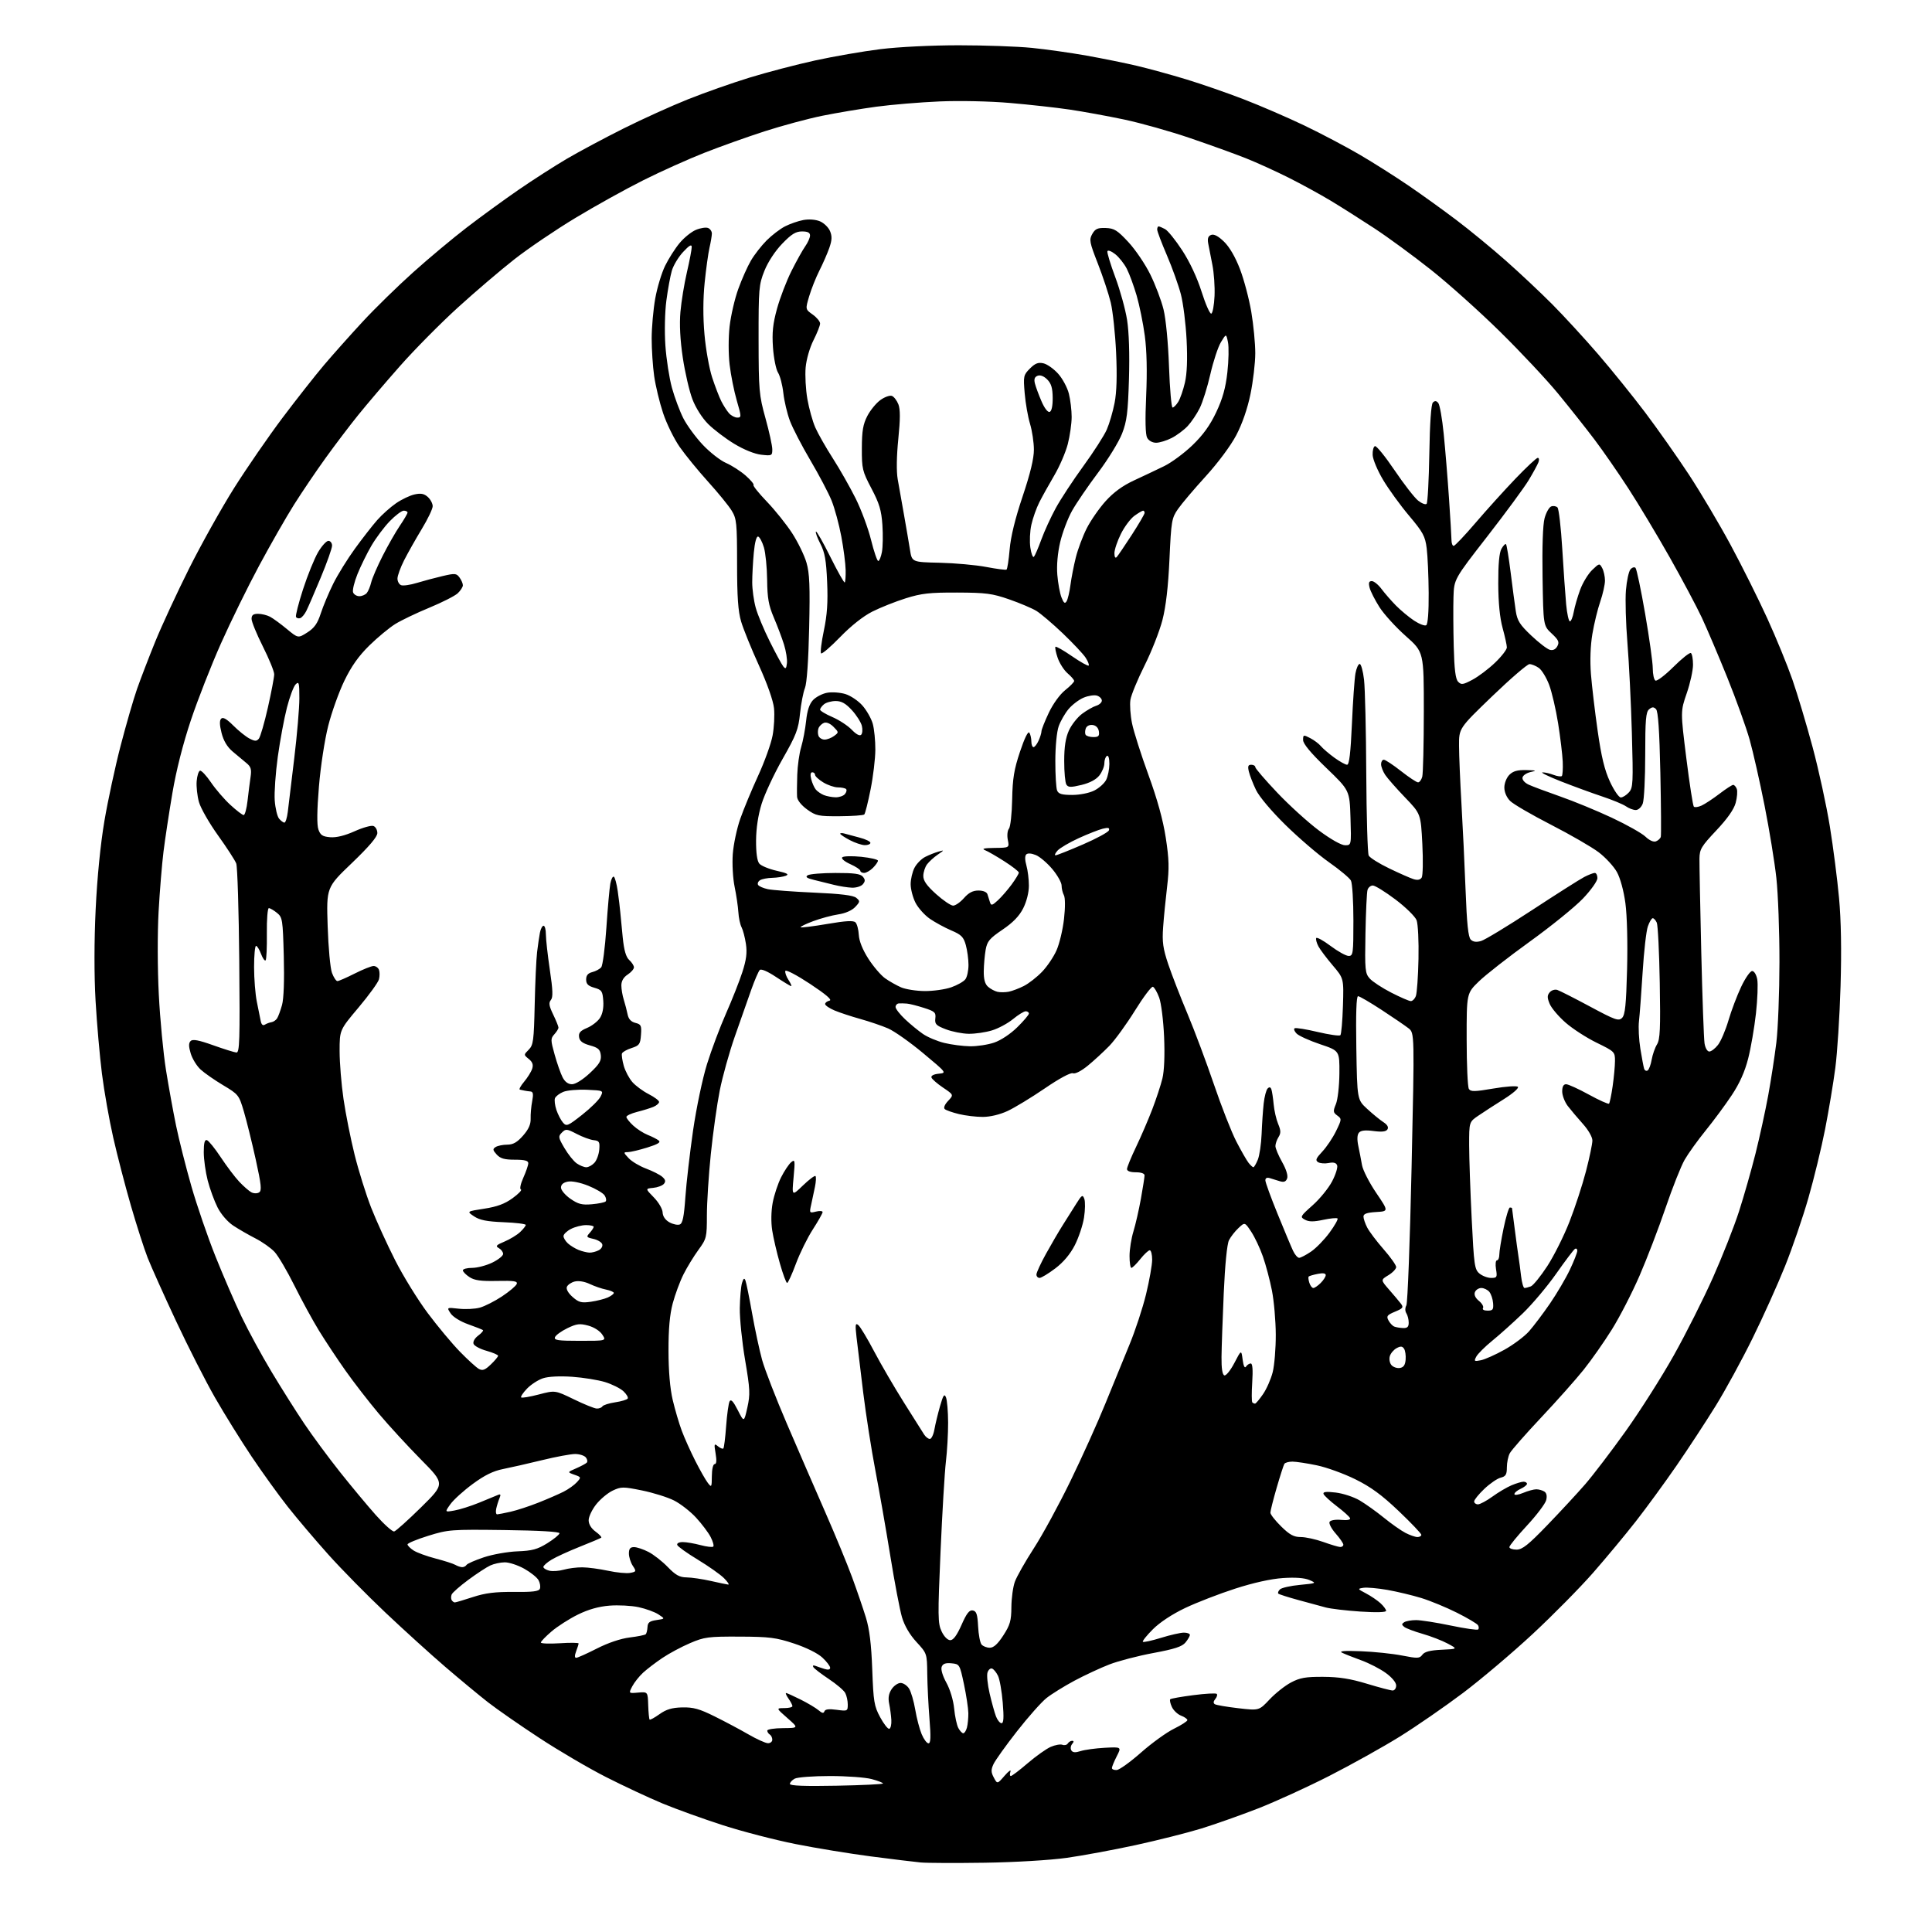 <?xml version="1.0" encoding="UTF-8" standalone="no"?>
<svg 
  version="1.1" 
  xmlns="http://www.w3.org/2000/svg" 
  xmlns:xlink="http://www.w3.org/1999/xlink" 
  xmlns:svg="http://www.w3.org/2000/svg"
  xmlns:rdf="http://www.w3.org/1999/02/22-rdf-syntax-ns#"
  xmlns:cc="http://creativecommons.org/ns#"
  xmlns:dc="http://purl.org/dc/elements/1.1/"
  viewBox="0 0 768 768"
  width="768"
  height="768"
>
<style>svg {background-color: white; }</style>"
<path stroke="none" fill="black" fill-rule="evenodd" d="M391.50,740.46C379.95,740.63 368.48,740.59 366.00,740.36C363.52,740.13 354.61,739.04 346.19,737.95C337.76,736.85 324.26,734.64 316.19,733.03C308.11,731.42 295.13,728.06 287.35,725.55C279.57,723.04 268.77,719.15 263.35,716.90C257.93,714.64 247.86,709.94 240.97,706.44C234.07,702.94 222.15,695.95 214.47,690.91C206.79,685.88 197.57,679.47 194.00,676.69C190.43,673.90 182.78,667.56 177.00,662.60C171.22,657.64 160.53,647.94 153.23,641.04C145.93,634.14 135.71,623.76 130.52,617.96C125.32,612.16 118.07,603.61 114.40,598.96C110.73,594.31 104.26,585.33 100.02,579.00C95.78,572.67 89.24,562.15 85.49,555.61C81.74,549.07 74.76,535.35 69.97,525.11C65.18,514.88 60.11,503.57 58.70,500.00C57.30,496.43 54.30,487.09 52.03,479.25C49.76,471.41 46.61,459.26 45.02,452.25C43.43,445.24 41.40,433.78 40.52,426.79C39.64,419.79 38.50,406.76 37.99,397.83C37.41,387.66 37.42,374.05 38.03,361.39C38.64,348.70 39.93,335.68 41.50,326.38C42.88,318.24 45.79,304.73 47.97,296.36C50.15,288.00 53.07,277.89 54.47,273.89C55.87,269.90 59.13,261.42 61.71,255.06C64.30,248.70 70.36,235.62 75.17,226.00C79.99,216.38 88.04,201.97 93.06,194.00C98.09,186.03 106.77,173.44 112.35,166.02C117.93,158.61 125.37,149.16 128.88,145.02C132.39,140.89 139.27,133.16 144.18,127.86C149.08,122.56 158.14,113.71 164.30,108.19C170.46,102.66 180.00,94.69 185.50,90.47C191.00,86.24 200.22,79.53 206.00,75.54C211.78,71.56 220.49,65.96 225.38,63.09C230.26,60.23 240.39,54.82 247.88,51.07C255.37,47.33 266.90,42.10 273.50,39.47C280.10,36.83 291.12,32.95 298.00,30.84C304.88,28.73 316.57,25.67 324.00,24.04C331.43,22.42 343.11,20.39 349.97,19.54C357.16,18.65 370.35,18.00 381.11,18.00C391.38,18.00 404.45,18.46 410.14,19.03C415.84,19.60 425.68,20.99 432.00,22.12C438.32,23.25 447.32,25.07 452.00,26.18C456.68,27.29 465.45,29.69 471.50,31.53C477.55,33.37 487.90,36.96 494.50,39.51C501.10,42.06 511.90,46.73 518.50,49.89C525.10,53.05 535.00,58.27 540.50,61.49C546.00,64.71 554.77,70.27 560.00,73.84C565.23,77.41 573.77,83.56 579.00,87.52C584.23,91.47 593.00,98.68 598.50,103.54C604.00,108.39 612.33,116.22 617.02,120.93C621.70,125.64 629.93,134.60 635.30,140.83C640.67,147.06 649.08,157.48 653.99,163.98C658.89,170.48 666.71,181.58 671.36,188.65C676.00,195.72 683.47,208.31 687.96,216.64C692.45,224.97 699.00,238.10 702.52,245.81C706.04,253.52 710.53,264.48 712.51,270.17C714.49,275.85 718.10,287.93 720.54,297.00C722.97,306.07 726.06,320.25 727.39,328.50C728.73,336.75 730.37,349.57 731.05,357.00C731.87,365.91 732.07,377.82 731.65,392.00C731.30,403.82 730.36,418.45 729.57,424.50C728.78,430.55 726.95,441.51 725.51,448.86C724.07,456.20 721.08,468.51 718.87,476.20C716.67,483.89 712.48,496.11 709.57,503.34C706.67,510.58 700.86,523.48 696.66,532.00C692.47,540.52 685.86,552.64 681.97,558.92C678.08,565.20 671.09,575.88 666.42,582.65C661.75,589.42 654.51,599.33 650.33,604.68C646.15,610.03 638.49,619.25 633.30,625.18C628.11,631.10 617.32,642.04 609.33,649.47C601.33,656.91 588.87,667.46 581.64,672.92C574.41,678.37 563.07,686.20 556.43,690.33C549.79,694.45 537.21,701.46 528.47,705.92C519.73,710.38 506.94,716.22 500.04,718.91C493.14,721.59 483.00,725.18 477.50,726.88C472.00,728.57 460.30,731.52 451.50,733.44C442.70,735.35 430.32,737.64 424.00,738.53C417.40,739.45 403.55,740.28 391.50,740.46zM332.49,709.85C342.66,709.66 350.99,709.26 350.99,708.96C351.00,708.66 348.97,707.87 346.49,707.21C344.00,706.54 336.55,706.00 329.92,706.00C323.29,706.00 317.00,706.47 315.93,707.04C314.87,707.60 314.00,708.55 314.00,709.14C314.00,709.87 319.81,710.10 332.49,709.85zM399.36,705.86C400.96,704.01 402.00,703.29 401.67,704.25C401.33,705.21 401.41,706.00 401.82,706.00C402.24,706.00 405.27,703.70 408.54,700.89C411.82,698.08 415.94,695.16 417.69,694.40C419.45,693.64 421.54,693.27 422.34,693.58C423.14,693.89 424.09,693.66 424.46,693.07C424.82,692.48 425.60,692.00 426.18,692.00C426.93,692.00 426.93,692.38 426.18,693.28C425.59,693.99 425.46,695.12 425.87,695.80C426.42,696.68 427.45,696.76 429.57,696.08C431.18,695.56 435.50,694.97 439.16,694.77C445.83,694.42 445.83,694.42 443.91,698.17C442.86,700.23 442.00,702.33 442.00,702.82C442.00,703.32 442.86,703.68 443.92,703.61C444.97,703.55 449.32,700.42 453.58,696.66C457.84,692.90 463.73,688.64 466.67,687.20C469.60,685.76 472.00,684.22 472.00,683.77C472.00,683.32 470.87,682.52 469.49,682.00C468.11,681.47 466.46,679.90 465.83,678.52C465.19,677.13 464.91,675.76 465.19,675.48C465.47,675.20 469.61,674.46 474.38,673.85C479.15,673.23 483.33,673.00 483.67,673.34C484.01,673.68 483.75,674.60 483.09,675.39C482.31,676.33 482.25,677.04 482.92,677.45C483.48,677.80 487.67,678.51 492.22,679.04C500.50,680.00 500.50,680.00 504.66,675.57C506.95,673.13 510.78,670.09 513.16,668.83C516.74,666.93 518.99,666.53 526.00,666.57C532.27,666.60 536.82,667.32 543.36,669.31C548.24,670.79 552.85,672.00 553.61,672.00C554.38,672.00 555.00,671.10 555.00,670.01C555.00,668.82 553.33,666.81 550.89,665.04C548.64,663.40 544.25,661.14 541.14,660.01C538.04,658.88 534.60,657.52 533.50,656.99C532.11,656.32 534.39,656.13 541.00,656.39C546.23,656.59 553.58,657.36 557.35,658.10C563.55,659.31 564.32,659.28 565.42,657.77C566.30,656.58 568.48,656.02 573.07,655.80C579.50,655.50 579.50,655.50 575.47,653.34C573.25,652.15 568.75,650.41 565.47,649.47C562.19,648.53 558.92,647.29 558.20,646.72C557.14,645.86 557.14,645.53 558.20,644.85C558.92,644.40 561.03,644.02 562.90,644.02C564.77,644.01 570.96,644.98 576.65,646.17C582.34,647.36 587.26,648.07 587.60,647.74C587.93,647.40 587.90,646.64 587.52,646.04C587.15,645.44 583.40,643.21 579.17,641.09C574.95,638.97 568.58,636.34 565.00,635.24C561.42,634.14 555.35,632.69 551.50,632.01C547.65,631.34 543.38,630.96 542.00,631.17C539.57,631.55 539.60,631.61 543.00,633.40C544.92,634.41 547.51,636.16 548.75,637.29C549.99,638.42 551.00,639.79 551.00,640.32C551.00,640.93 547.19,641.04 540.75,640.62C535.11,640.24 528.92,639.51 527.00,638.99C525.08,638.47 520.16,637.14 516.09,636.03C512.01,634.92 508.44,633.77 508.15,633.49C507.87,633.20 508.15,632.45 508.78,631.82C509.42,631.18 512.99,630.37 516.72,630.02C523.34,629.38 523.43,629.34 520.50,628.08C518.53,627.24 514.93,626.97 510.00,627.30C505.25,627.62 498.28,629.16 491.00,631.51C484.68,633.55 475.74,637.01 471.15,639.19C466.03,641.62 461.05,644.90 458.30,647.65C455.83,650.12 454.03,652.37 454.31,652.64C454.58,652.92 457.82,652.21 461.51,651.07C465.19,649.93 469.29,649.00 470.61,649.00C471.92,649.00 473.00,649.40 473.00,649.89C473.00,650.38 472.21,651.74 471.25,652.91C469.91,654.55 466.93,655.52 458.50,657.09C452.45,658.21 444.57,660.26 441.00,661.64C437.43,663.02 431.16,665.94 427.08,668.12C423.00,670.31 418.02,673.40 416.01,674.99C414.00,676.58 408.71,682.54 404.25,688.24C399.79,693.94 395.59,699.82 394.91,701.31C393.90,703.51 393.93,704.51 395.06,706.62C396.45,709.22 396.45,709.22 399.36,705.86zM305.25,692.95C306.21,692.98 307.00,692.35 307.00,691.56C307.00,690.77 306.55,689.84 306.00,689.50C305.45,689.16 305.00,688.46 305.00,687.94C305.00,687.42 307.81,686.98 311.25,686.96C317.50,686.91 317.50,686.91 313.00,682.96C308.50,679.01 308.50,679.01 311.75,679.00C313.54,679.00 315.00,678.65 315.00,678.22C315.00,677.79 314.30,676.44 313.44,675.22C312.59,674.00 312.15,673.00 312.48,673.00C312.80,673.00 315.41,674.18 318.28,675.61C321.15,677.05 324.35,678.96 325.40,679.86C326.78,681.05 327.41,681.17 327.72,680.28C328.01,679.44 329.52,679.25 332.57,679.67C336.87,680.25 337.00,680.19 337.00,677.57C337.00,676.08 336.55,674.02 335.99,672.98C335.43,671.94 332.51,669.45 329.49,667.45C326.47,665.44 323.70,663.32 323.33,662.73C322.94,662.10 323.25,661.88 324.09,662.19C324.86,662.49 326.51,663.04 327.75,663.43C329.20,663.88 330.00,663.72 330.00,662.97C330.00,662.33 328.61,660.50 326.91,658.92C325.07,657.20 320.52,654.94 315.66,653.33C308.47,650.95 305.89,650.63 294.00,650.58C281.57,650.53 280.01,650.73 274.33,653.16C270.93,654.61 265.98,657.26 263.33,659.05C260.67,660.83 257.22,663.47 255.66,664.90C254.10,666.33 252.16,668.77 251.34,670.33C249.86,673.17 249.86,673.17 253.68,672.83C257.50,672.50 257.50,672.50 257.67,677.84C257.77,680.78 258.02,683.35 258.23,683.56C258.44,683.77 260.22,682.80 262.18,681.40C264.87,679.49 267.11,678.82 271.19,678.72C275.59,678.62 278.03,679.29 284.06,682.29C288.15,684.31 294.20,687.53 297.50,689.44C300.80,691.35 304.29,692.93 305.25,692.95zM369.09,693.00C369.97,693.00 370.07,690.55 369.48,683.25C369.05,677.89 368.65,669.85 368.60,665.38C368.50,657.30 368.48,657.25 364.32,652.73C361.64,649.82 359.57,646.29 358.56,642.90C357.70,639.99 355.61,629.03 353.92,618.55C352.22,608.07 349.55,592.75 347.97,584.50C346.39,576.25 344.21,562.30 343.13,553.50C342.04,544.70 340.85,534.82 340.48,531.55C339.91,526.51 340.02,525.77 341.20,526.75C341.97,527.39 344.80,532.09 347.49,537.21C350.18,542.32 355.50,551.45 359.31,557.50C363.12,563.55 366.75,569.29 367.36,570.25C367.98,571.21 369.00,572.00 369.63,572.00C370.26,572.00 371.07,570.31 371.44,568.25C371.80,566.19 372.81,562.02 373.67,559.00C374.96,554.51 375.40,553.87 376.05,555.50C376.50,556.60 376.87,561.10 376.89,565.50C376.90,569.90 376.51,576.88 376.01,581.00C375.52,585.12 374.56,601.22 373.88,616.77C372.75,642.63 372.79,645.33 374.31,648.52C375.28,650.57 376.70,652.00 377.75,652.00C378.96,652.00 380.38,650.08 382.22,645.92C384.25,641.31 385.34,639.92 386.70,640.18C388.15,640.45 388.56,641.68 388.81,646.48C388.97,649.75 389.59,653.01 390.18,653.72C390.77,654.42 392.24,655.00 393.45,655.00C395.00,655.00 396.61,653.53 398.83,650.11C401.52,645.96 402.01,644.26 402.04,638.86C402.07,635.36 402.68,630.83 403.41,628.80C404.14,626.76 407.53,620.78 410.95,615.49C414.38,610.21 420.94,598.15 425.54,588.69C430.14,579.24 436.37,565.42 439.38,558.00C442.39,550.58 446.72,540.00 448.99,534.50C451.27,529.00 454.23,520.00 455.57,514.50C456.90,509.00 458.00,502.81 458.00,500.75C458.00,498.69 457.57,497.00 457.04,497.00C456.52,497.00 454.83,498.57 453.29,500.50C451.76,502.42 450.16,504.00 449.75,504.00C449.34,504.00 449.00,501.86 449.01,499.25C449.02,496.64 449.71,492.25 450.56,489.50C451.40,486.75 452.74,480.90 453.53,476.50C454.32,472.10 454.97,467.94 454.98,467.25C454.99,466.48 453.64,466.00 451.50,466.00C449.33,466.00 448.00,465.52 448.00,464.72C448.00,464.02 449.61,460.08 451.58,455.97C453.55,451.86 456.45,445.12 458.03,441.00C459.61,436.88 461.43,431.36 462.07,428.73C462.80,425.76 463.06,419.56 462.75,412.23C462.47,405.72 461.60,398.75 460.79,396.56C459.99,394.39 458.87,392.46 458.29,392.26C457.72,392.07 454.51,396.32 451.17,401.71C447.83,407.09 443.25,413.40 441.00,415.73C438.74,418.05 434.90,421.59 432.46,423.59C429.82,425.75 427.40,426.99 426.50,426.64C425.58,426.29 421.13,428.68 415.31,432.66C409.99,436.29 403.35,440.32 400.57,441.62C397.47,443.06 393.63,443.98 390.69,443.99C388.05,444.00 383.77,443.49 381.19,442.86C378.61,442.24 376.08,441.35 375.56,440.88C375.00,440.36 375.52,439.07 376.88,437.63C379.14,435.22 379.14,435.22 374.90,432.36C372.56,430.79 370.48,428.97 370.27,428.32C370.03,427.61 371.18,427.01 373.13,426.82C376.38,426.50 376.37,426.49 366.94,418.63C361.75,414.30 355.49,409.89 353.04,408.82C350.58,407.76 345.63,406.07 342.04,405.07C338.44,404.07 333.81,402.54 331.75,401.68C329.69,400.81 328.00,399.66 328.00,399.12C328.00,398.59 328.79,397.98 329.75,397.77C330.93,397.52 328.41,395.35 322.03,391.12C316.79,387.66 312.39,385.34 312.18,385.96C311.98,386.57 312.54,388.17 313.43,389.53C314.32,390.89 314.80,392.00 314.51,392.00C314.21,392.00 311.49,390.35 308.45,388.34C305.11,386.12 302.57,385.03 302.02,385.59C301.51,386.09 299.98,389.65 298.61,393.50C297.24,397.35 294.32,405.68 292.11,412.00C289.90,418.32 287.20,428.00 286.11,433.50C285.02,439.00 283.42,450.37 282.56,458.76C281.70,467.15 281.00,478.12 281.00,483.13C281.00,491.89 280.87,492.41 277.62,496.87C275.77,499.41 273.10,503.78 271.70,506.57C270.29,509.36 268.38,514.54 267.43,518.07C266.23,522.55 265.72,528.29 265.74,537.00C265.75,545.05 266.35,551.99 267.41,556.50C268.32,560.35 269.94,565.86 271.01,568.74C272.09,571.62 274.51,577.02 276.40,580.74C278.29,584.46 280.53,588.40 281.39,589.50C282.85,591.39 282.94,591.24 282.97,586.75C282.99,584.01 283.46,582.00 284.09,582.00C284.81,582.00 284.94,580.59 284.46,577.77C283.81,573.92 283.89,573.67 285.40,574.92C286.31,575.67 287.27,576.06 287.54,575.79C287.82,575.52 288.32,571.51 288.65,566.90C288.99,562.28 289.61,557.86 290.02,557.07C290.57,556.05 291.48,557.03 293.27,560.54C295.76,565.44 295.76,565.44 297.08,559.54C298.26,554.26 298.17,552.30 296.18,540.58C294.96,533.38 294.02,524.12 294.08,520.00C294.15,515.88 294.54,511.38 294.96,510.00C295.52,508.16 295.88,507.90 296.32,509.00C296.65,509.82 297.84,515.70 298.97,522.05C300.10,528.41 301.89,536.75 302.95,540.59C304.02,544.43 308.46,555.88 312.83,566.04C317.19,576.19 324.02,591.92 328.00,601.00C331.99,610.08 336.81,621.77 338.73,627.00C340.65,632.23 343.11,639.42 344.21,643.00C345.63,647.62 346.36,653.58 346.73,663.63C347.20,676.44 347.49,678.21 349.88,682.63C351.32,685.31 352.96,687.38 353.50,687.23C354.05,687.08 354.42,685.51 354.32,683.73C354.22,681.95 353.83,679.04 353.46,677.25C352.98,674.98 353.27,673.24 354.41,671.50C355.31,670.12 356.93,669.00 358.00,669.00C359.07,669.00 360.59,670.01 361.37,671.25C362.15,672.49 363.25,676.24 363.82,679.60C364.38,682.95 365.53,687.34 366.37,689.35C367.21,691.36 368.43,693.00 369.09,693.00zM382.92,689.00C383.39,689.00 384.04,687.99 384.37,686.75C384.70,685.51 384.95,682.92 384.93,681.00C384.90,679.08 384.12,673.90 383.19,669.50C381.51,661.61 381.45,661.50 378.24,661.19C375.89,660.96 374.80,661.35 374.33,662.59C373.94,663.61 374.70,666.17 376.20,668.90C377.68,671.58 378.97,675.87 379.29,679.16C379.59,682.28 380.34,685.77 380.95,686.91C381.57,688.06 382.45,689.00 382.92,689.00zM398.12,685.00C398.97,685.00 399.10,682.78 398.60,676.80C398.23,672.29 397.38,667.49 396.71,666.13C396.04,664.76 394.98,663.48 394.33,663.27C393.69,663.06 392.89,663.78 392.54,664.86C392.20,665.95 392.58,669.68 393.39,673.17C394.20,676.65 395.33,680.74 395.90,682.25C396.48,683.76 397.48,685.00 398.12,685.00zM229.05,659.00C229.60,659.00 233.30,657.34 237.27,655.32C241.72,653.05 246.73,651.36 250.32,650.92C253.51,650.53 256.39,649.95 256.70,649.63C257.01,649.32 257.32,648.04 257.39,646.78C257.48,644.97 258.22,644.40 260.96,644.00C264.43,643.50 264.43,643.50 261.74,641.75C260.27,640.78 256.71,639.49 253.84,638.87C250.98,638.26 245.77,637.99 242.26,638.27C237.98,638.61 233.86,639.78 229.70,641.83C226.29,643.51 221.59,646.52 219.25,648.52C216.91,650.52 215.00,652.50 215.00,652.93C215.00,653.35 218.38,653.48 222.50,653.22C226.62,652.95 230.00,652.99 230.00,653.30C230.00,653.61 229.56,655.02 229.02,656.43C228.38,658.13 228.39,659.00 229.05,659.00zM180.81,636.99C181.19,636.98 184.43,636.02 188.00,634.85C192.95,633.24 196.83,632.75 204.30,632.82C211.77,632.90 214.22,632.59 214.62,631.54C214.92,630.78 214.68,629.26 214.09,628.17C213.51,627.08 210.94,625.02 208.39,623.59C205.84,622.17 202.34,621.02 200.62,621.05C198.91,621.07 196.33,621.63 194.89,622.30C193.45,622.96 189.53,625.52 186.18,628.00C182.83,630.48 179.84,633.10 179.54,633.84C179.24,634.58 179.25,635.59 179.56,636.09C179.87,636.59 180.43,636.99 180.81,636.99zM289.48,629.90C290.01,629.95 289.26,628.80 287.80,627.34C286.34,625.88 281.64,622.57 277.37,619.98C273.09,617.39 269.42,614.76 269.21,614.14C268.99,613.48 269.93,613.00 271.40,613.00C272.82,613.00 275.99,613.54 278.45,614.20C280.92,614.86 283.21,615.12 283.54,614.79C283.87,614.46 283.40,612.74 282.49,610.98C281.58,609.21 278.97,605.76 276.71,603.30C274.44,600.83 270.49,597.76 267.95,596.47C265.40,595.18 259.67,593.39 255.22,592.48C247.66,590.95 246.89,590.96 243.55,592.54C241.59,593.47 238.63,595.94 236.99,598.01C235.35,600.09 234.00,602.92 234.00,604.31C234.00,605.91 235.01,607.57 236.75,608.84C238.26,609.94 239.27,611.02 239.00,611.25C238.72,611.48 234.89,613.10 230.49,614.85C226.08,616.60 221.02,618.92 219.24,620.00C217.46,621.08 216.00,622.38 216.00,622.88C216.00,623.38 217.05,624.05 218.33,624.37C219.62,624.69 222.20,624.52 224.08,623.98C225.95,623.44 229.29,623.02 231.49,623.04C233.70,623.05 238.30,623.67 241.71,624.40C245.13,625.14 249.08,625.52 250.50,625.25C252.95,624.78 253.00,624.64 251.53,622.41C250.69,621.12 250.00,618.93 250.00,617.54C250.00,615.65 250.52,615.00 252.04,615.00C253.16,615.00 255.75,615.86 257.79,616.92C259.83,617.97 263.28,620.67 265.45,622.92C268.58,626.15 270.14,627.01 272.95,627.04C274.90,627.07 279.20,627.70 282.50,628.44C285.80,629.19 288.94,629.84 289.48,629.90zM183.69,622.97C184.35,622.99 185.14,622.59 185.45,622.08C185.77,621.57 188.87,620.21 192.35,619.05C195.83,617.89 201.86,616.82 205.74,616.68C211.54,616.46 213.64,615.89 217.56,613.46C220.18,611.83 222.36,610.05 222.41,609.50C222.47,608.87 214.39,608.40 200.50,608.22C179.30,607.95 178.20,608.03 170.25,610.50C165.71,611.91 162.00,613.45 162.00,613.92C162.00,614.39 163.07,615.47 164.37,616.32C165.68,617.18 169.62,618.62 173.12,619.53C176.63,620.44 180.18,621.58 181.00,622.06C181.82,622.54 183.04,622.95 183.69,622.97zM602.85,616.00C605.14,616.00 607.53,614.10 615.10,606.25C620.27,600.89 627.04,593.58 630.15,590.00C633.25,586.42 640.49,576.94 646.22,568.92C651.96,560.89 660.58,547.31 665.38,538.74C670.19,530.16 677.19,516.25 680.94,507.82C684.69,499.39 689.36,487.55 691.30,481.50C693.25,475.45 696.20,465.10 697.86,458.50C699.51,451.90 701.77,441.55 702.88,435.50C703.99,429.45 705.44,420.00 706.12,414.50C706.79,409.00 707.35,394.60 707.36,382.50C707.38,370.40 706.82,355.32 706.13,349.00C705.44,342.68 703.32,329.71 701.43,320.18C699.54,310.65 696.87,298.87 695.50,293.99C694.12,289.11 690.13,278.00 686.62,269.31C683.10,260.61 678.55,249.90 676.49,245.50C674.43,241.10 668.68,230.30 663.71,221.50C658.73,212.70 651.35,200.39 647.29,194.14C643.24,187.89 637.15,179.11 633.77,174.64C630.38,170.16 623.91,162.00 619.39,156.50C614.88,151.00 604.50,139.93 596.34,131.90C588.18,123.86 575.81,112.78 568.84,107.26C561.88,101.74 551.76,94.32 546.34,90.77C540.93,87.22 533.10,82.27 528.94,79.76C524.79,77.26 517.25,73.14 512.19,70.60C507.13,68.06 499.51,64.59 495.25,62.90C490.99,61.20 481.06,57.62 473.18,54.93C465.31,52.24 453.48,48.91 446.90,47.52C440.31,46.13 430.55,44.35 425.21,43.56C419.87,42.77 409.20,41.59 401.50,40.93C393.46,40.24 381.54,39.98 373.50,40.32C365.80,40.65 354.47,41.59 348.33,42.42C342.18,43.25 332.51,44.88 326.83,46.03C321.15,47.19 310.88,49.96 304.00,52.18C297.12,54.40 286.32,58.25 280.00,60.74C273.68,63.22 262.77,68.12 255.76,71.63C248.76,75.13 236.61,81.87 228.77,86.61C220.92,91.34 210.00,98.74 204.50,103.05C199.00,107.36 188.85,116.02 181.96,122.29C175.06,128.57 164.69,139.05 158.92,145.60C153.14,152.14 145.70,160.88 142.38,165.00C139.05,169.12 133.24,176.78 129.48,182.00C125.71,187.22 120.05,195.59 116.90,200.58C113.75,205.57 107.51,216.49 103.02,224.84C98.53,233.20 91.70,247.11 87.84,255.77C83.98,264.42 78.60,278.16 75.87,286.31C72.73,295.71 70.04,306.29 68.52,315.31C67.20,323.11 65.61,333.55 65.00,338.50C64.38,343.45 63.50,354.23 63.04,362.45C62.57,370.93 62.60,385.16 63.13,395.35C63.63,405.23 64.92,418.76 65.99,425.41C67.06,432.06 68.86,442.00 70.00,447.50C71.13,453.00 73.86,463.80 76.06,471.50C78.27,479.20 82.59,491.80 85.68,499.50C88.76,507.20 93.44,518.00 96.07,523.50C98.70,529.00 104.04,538.82 107.94,545.31C111.84,551.81 117.70,561.09 120.96,565.94C124.22,570.79 130.60,579.42 135.13,585.13C139.66,590.83 146.09,598.55 149.41,602.28C152.74,606.01 156.01,608.93 156.69,608.78C157.36,608.63 162.18,604.30 167.40,599.17C176.88,589.83 176.88,589.83 167.32,580.17C162.07,574.85 154.51,566.63 150.53,561.89C146.56,557.16 140.63,549.51 137.37,544.89C134.11,540.28 129.37,533.12 126.83,529.00C124.30,524.88 119.88,516.77 117.01,511.00C114.14,505.23 110.60,499.22 109.15,497.66C107.69,496.09 104.27,493.68 101.55,492.29C98.83,490.90 94.86,488.61 92.72,487.20C90.46,485.70 87.87,482.70 86.50,480.00C85.20,477.44 83.44,472.62 82.57,469.28C81.71,465.94 81.00,460.88 81.00,458.02C81.00,454.33 81.36,452.94 82.25,453.22C82.94,453.43 85.42,456.50 87.77,460.05C90.12,463.60 93.42,467.97 95.12,469.77C96.81,471.56 98.96,473.44 99.90,473.95C100.85,474.46 102.22,474.49 102.98,474.01C104.12,473.31 103.89,471.07 101.64,460.83C100.14,454.05 98.02,445.49 96.93,441.81C95.01,435.30 94.77,435.01 88.72,431.40C85.30,429.36 81.25,426.54 79.73,425.14C78.20,423.73 76.44,420.86 75.81,418.76C74.97,415.95 74.96,414.64 75.78,413.82C76.60,413.00 78.96,413.44 84.70,415.49C88.99,417.02 93.16,418.33 93.97,418.39C95.25,418.49 95.40,413.66 95.11,382.03C94.93,361.98 94.39,344.53 93.91,343.25C93.42,341.98 90.17,336.96 86.68,332.10C83.19,327.24 79.78,321.27 79.09,318.84C78.41,316.40 78.00,312.66 78.18,310.53C78.35,308.40 78.95,306.52 79.50,306.36C80.05,306.19 82.01,308.28 83.85,310.99C85.69,313.71 89.17,317.75 91.58,319.96C93.99,322.18 96.36,324.00 96.86,324.00C97.36,324.00 98.06,321.41 98.41,318.25C98.77,315.09 99.31,310.84 99.61,308.81C100.05,305.80 99.74,304.78 97.94,303.31C96.71,302.31 94.26,300.26 92.48,298.75C90.31,296.91 88.85,294.46 88.07,291.35C87.26,288.15 87.22,286.38 87.93,285.67C88.65,284.95 90.14,285.81 92.73,288.41C94.80,290.49 97.69,292.81 99.15,293.57C101.34,294.71 101.99,294.72 102.90,293.63C103.50,292.90 105.12,287.31 106.50,281.21C107.87,275.11 109.00,269.18 109.00,268.04C109.00,266.90 106.98,261.93 104.50,257.00C102.02,252.07 100.00,247.13 100.00,246.02C100.00,244.52 100.66,244.00 102.57,244.00C103.98,244.00 106.11,244.52 107.32,245.15C108.52,245.78 111.53,247.97 114.00,250.02C118.50,253.74 118.50,253.74 122.15,251.42C124.96,249.63 126.21,247.87 127.53,243.80C128.48,240.88 130.71,235.57 132.48,232.00C134.26,228.43 138.14,222.16 141.11,218.08C144.07,214.00 148.05,208.90 149.94,206.75C151.84,204.59 155.21,201.58 157.44,200.05C159.67,198.51 162.99,196.93 164.82,196.54C167.31,195.99 168.61,196.24 170.07,197.56C171.13,198.52 172.00,200.17 172.00,201.22C172.00,202.28 170.04,206.37 167.64,210.32C165.25,214.27 162.10,219.85 160.64,222.72C159.19,225.59 158.00,228.86 158.00,230.00C158.00,231.13 158.66,232.32 159.46,232.62C160.27,232.93 163.08,232.53 165.71,231.72C168.35,230.92 172.94,229.69 175.91,229.00C180.85,227.84 181.45,227.89 182.66,229.56C183.40,230.56 184.00,231.95 184.00,232.65C184.00,233.35 183.07,234.79 181.94,235.85C180.80,236.90 175.74,239.47 170.69,241.56C165.63,243.64 159.55,246.56 157.16,248.03C154.77,249.51 150.12,253.36 146.82,256.59C142.57,260.77 139.69,264.83 136.89,270.61C134.72,275.09 131.83,283.18 130.46,288.58C129.06,294.09 127.44,304.67 126.78,312.68C126.00,322.11 125.93,327.90 126.57,329.73C127.36,331.99 128.22,332.56 131.26,332.81C133.69,333.01 137.05,332.19 140.96,330.44C144.24,328.96 147.62,328.02 148.46,328.35C149.31,328.67 150.00,329.93 150.00,331.15C150.00,332.66 146.74,336.49 139.88,343.07C129.75,352.77 129.75,352.77 130.25,368.14C130.52,376.59 131.29,384.96 131.97,386.75C132.64,388.54 133.61,390.00 134.13,390.00C134.64,390.00 137.73,388.65 141.00,387.00C144.27,385.35 147.64,384.00 148.50,384.00C149.36,384.00 150.32,384.68 150.64,385.50C150.96,386.33 150.96,388.02 150.65,389.27C150.34,390.51 146.69,395.56 142.54,400.49C135.00,409.44 135.00,409.44 135.00,417.84C135.00,422.46 135.70,431.03 136.55,436.87C137.40,442.72 139.39,452.70 140.97,459.06C142.55,465.41 145.51,474.86 147.54,480.06C149.58,485.25 153.88,494.68 157.09,501.00C160.30,507.32 166.13,516.77 170.05,522.00C173.96,527.23 179.71,534.12 182.83,537.32C185.95,540.52 189.33,543.60 190.35,544.16C191.83,544.97 192.79,544.62 195.10,542.40C196.70,540.88 198.00,539.32 198.00,538.94C198.00,538.57 195.93,537.68 193.41,536.97C190.88,536.27 188.56,535.03 188.25,534.22C187.92,533.36 188.68,531.99 190.08,530.94C191.39,529.95 192.25,528.96 191.99,528.74C191.72,528.52 189.07,527.47 186.11,526.42C183.01,525.32 180.04,523.48 179.13,522.09C177.55,519.69 177.55,519.69 182.38,520.23C185.04,520.53 188.81,520.34 190.76,519.80C192.70,519.26 196.67,517.25 199.58,515.32C202.48,513.39 205.10,511.18 205.40,510.41C205.83,509.27 204.38,509.05 197.57,509.19C191.15,509.33 188.61,508.98 186.61,507.66C185.17,506.72 184.00,505.51 184.00,504.98C184.00,504.44 185.66,504.00 187.68,504.00C189.71,504.00 193.31,503.06 195.68,501.91C198.06,500.76 200.00,499.21 200.00,498.46C200.00,497.71 199.23,496.67 198.30,496.15C196.87,495.35 197.22,494.93 200.53,493.55C202.70,492.64 205.49,490.95 206.74,489.78C207.98,488.61 209.00,487.32 209.00,486.93C209.00,486.53 205.04,486.04 200.20,485.85C193.52,485.58 190.70,485.02 188.45,483.52C185.50,481.55 185.50,481.55 192.50,480.47C197.62,479.68 200.65,478.56 203.77,476.29C206.12,474.58 207.61,473.03 207.07,472.84C206.51,472.65 206.93,470.62 208.04,468.14C209.12,465.74 210.00,463.16 210.00,462.39C210.00,461.38 208.55,461.00 204.65,461.00C200.53,461.00 198.89,460.53 197.44,458.94C195.85,457.18 195.79,456.74 197.04,455.95C197.84,455.45 199.92,455.02 201.65,455.02C203.99,455.00 205.59,454.09 207.92,451.43C210.13,448.92 211.02,446.93 210.94,444.68C210.88,442.93 211.15,439.81 211.55,437.75C212.09,434.90 211.93,433.97 210.88,433.88C210.12,433.82 209.05,433.66 208.50,433.54C207.95,433.41 207.12,433.24 206.66,433.15C206.20,433.07 206.96,431.65 208.34,430.01C209.73,428.36 211.18,426.02 211.56,424.82C212.06,423.24 211.68,422.16 210.20,420.96C208.15,419.30 208.15,419.30 210.17,417.27C212.00,415.45 212.23,413.71 212.55,399.37C212.74,390.64 213.17,381.25 213.50,378.50C213.83,375.75 214.34,372.26 214.63,370.75C214.92,369.24 215.57,368.00 216.08,368.00C216.59,368.00 217.00,369.56 217.00,371.47C217.00,373.38 217.71,379.70 218.57,385.53C219.78,393.68 219.88,396.44 218.97,397.53C218.05,398.64 218.26,399.90 219.90,403.29C221.05,405.68 222.00,408.02 222.00,408.49C222.00,408.96 221.26,410.16 220.36,411.15C218.85,412.83 218.85,413.42 220.48,419.23C221.44,422.68 222.86,426.74 223.64,428.25C224.57,430.06 225.85,431.00 227.39,431.00C228.76,431.00 231.66,429.20 234.44,426.61C238.22,423.08 239.09,421.67 238.83,419.44C238.56,417.16 237.79,416.47 234.50,415.56C231.59,414.75 230.41,413.85 230.19,412.26C229.94,410.58 230.67,409.75 233.36,408.62C235.28,407.82 237.58,406.04 238.48,404.67C239.53,403.06 240.01,400.62 239.81,397.86C239.53,393.97 239.19,393.48 236.25,392.64C233.78,391.93 233.00,391.15 233.00,389.37C233.00,387.73 233.72,386.86 235.46,386.42C236.81,386.08 238.40,385.22 239.00,384.50C239.59,383.79 240.51,376.74 241.04,368.85C241.57,360.96 242.28,353.04 242.61,351.26C242.95,349.48 243.58,348.24 244.02,348.51C244.45,348.78 245.15,351.36 245.56,354.25C245.97,357.14 246.42,360.85 246.56,362.50C246.70,364.15 247.15,368.75 247.55,372.72C248.07,377.81 248.84,380.45 250.14,381.63C251.16,382.55 252.00,383.86 252.00,384.54C252.00,385.22 250.87,386.51 249.50,387.41C247.87,388.47 247.00,389.97 247.00,391.70C247.00,393.16 247.43,395.74 247.97,397.43C248.50,399.12 249.18,401.73 249.48,403.23C249.85,405.09 250.84,406.17 252.57,406.61C254.84,407.18 255.07,407.67 254.80,411.37C254.53,415.10 254.16,415.61 251.04,416.62C249.14,417.23 247.43,418.21 247.24,418.79C247.04,419.37 247.37,421.57 247.96,423.68C248.55,425.78 250.10,428.70 251.40,430.17C252.70,431.64 255.62,433.79 257.88,434.94C260.15,436.10 262.00,437.49 262.00,438.04C262.00,438.59 260.99,439.47 259.75,439.99C258.51,440.51 255.59,441.41 253.25,442.00C250.91,442.59 249.00,443.49 249.00,444.00C249.00,444.50 250.21,446.04 251.70,447.42C253.18,448.80 255.77,450.46 257.45,451.13C259.13,451.79 261.09,452.79 261.81,453.34C262.78,454.08 261.60,454.82 257.31,456.16C254.11,457.15 250.63,457.98 249.58,457.99C247.77,458.00 247.78,458.14 249.90,460.39C251.13,461.71 254.25,463.57 256.82,464.53C259.40,465.49 262.29,466.96 263.25,467.79C264.53,468.90 264.71,469.65 263.92,470.59C263.33,471.30 261.42,472.02 259.68,472.19C256.50,472.50 256.50,472.50 259.90,475.98C261.79,477.91 263.35,480.56 263.40,481.94C263.46,483.51 264.46,484.96 266.09,485.88C267.52,486.68 269.37,487.07 270.21,486.75C271.37,486.31 271.90,483.69 272.45,475.83C272.85,470.15 274.23,458.27 275.50,449.43C276.81,440.42 279.24,428.82 281.04,423.02C282.81,417.34 286.21,408.28 288.60,402.88C290.99,397.48 293.91,390.10 295.08,386.48C296.69,381.51 297.04,378.73 296.51,375.19C296.12,372.61 295.34,369.64 294.78,368.59C294.22,367.54 293.64,364.84 293.51,362.59C293.37,360.34 292.70,355.80 292.02,352.50C291.33,349.16 291.01,343.40 291.29,339.50C291.58,335.65 292.91,329.35 294.26,325.50C295.61,321.65 298.81,313.94 301.37,308.37C303.93,302.80 306.52,295.60 307.12,292.37C307.72,289.14 307.97,284.25 307.68,281.50C307.36,278.49 304.97,271.73 301.68,264.50C298.67,257.90 295.49,250.06 294.61,247.07C293.40,242.99 293.00,237.27 293.00,224.07C292.99,207.90 292.82,206.22 290.86,203.00C289.69,201.07 285.47,195.90 281.49,191.50C277.51,187.10 272.42,180.87 270.18,177.66C267.94,174.44 264.96,168.37 263.57,164.16C262.17,159.95 260.59,153.35 260.04,149.50C259.49,145.65 259.05,138.90 259.05,134.50C259.06,130.10 259.70,122.96 260.47,118.64C261.24,114.32 263.01,108.47 264.40,105.64C265.79,102.81 268.37,98.76 270.14,96.63C271.91,94.49 274.82,92.14 276.62,91.39C278.42,90.63 280.59,90.29 281.44,90.62C282.30,90.95 282.99,91.95 282.98,92.86C282.96,93.76 282.54,96.30 282.03,98.50C281.53,100.70 280.66,106.95 280.11,112.38C279.46,118.76 279.43,126.05 280.04,132.92C280.55,138.79 281.93,146.49 283.09,150.04C284.26,153.59 285.89,157.85 286.73,159.50C287.56,161.15 288.93,163.29 289.78,164.25C290.62,165.21 292.11,166.00 293.08,166.00C294.76,166.00 294.75,165.64 292.89,159.25C291.81,155.54 290.52,149.12 290.04,145.00C289.53,140.67 289.53,134.22 290.03,129.74C290.52,125.47 292.06,118.79 293.47,114.90C294.87,111.00 297.14,105.91 298.51,103.58C299.87,101.25 302.68,97.65 304.74,95.58C306.81,93.50 310.10,90.99 312.05,89.99C314.00,88.99 317.27,87.85 319.31,87.47C321.55,87.05 324.19,87.25 325.93,87.97C327.52,88.63 329.33,90.39 329.95,91.87C330.81,93.95 330.74,95.49 329.64,98.61C328.86,100.83 327.09,104.86 325.72,107.57C324.35,110.28 322.53,114.85 321.67,117.73C320.12,122.95 320.12,122.95 323.06,125.04C324.68,126.19 326.00,127.80 326.00,128.60C326.00,129.41 324.82,132.39 323.39,135.22C321.90,138.15 320.55,142.82 320.26,146.05C319.98,149.17 320.28,154.83 320.94,158.61C321.60,162.40 323.02,167.50 324.10,169.95C325.18,172.40 328.31,177.91 331.06,182.19C333.81,186.47 337.89,193.65 340.13,198.14C342.37,202.63 345.13,210.06 346.26,214.65C347.40,219.24 348.68,223.00 349.12,223.00C349.55,223.00 350.21,221.39 350.58,219.42C350.95,217.45 351.03,212.61 350.77,208.67C350.37,202.85 349.55,200.13 346.42,194.19C342.80,187.31 342.57,186.36 342.60,178.19C342.62,171.27 343.07,168.65 344.79,165.33C345.98,163.04 348.33,160.19 350.01,158.99C351.69,157.79 353.74,157.07 354.55,157.38C355.36,157.69 356.52,159.20 357.12,160.72C357.90,162.73 357.89,166.56 357.09,174.50C356.40,181.35 356.31,187.39 356.85,190.50C357.34,193.25 358.45,199.55 359.33,204.50C360.21,209.45 361.28,215.74 361.72,218.48C362.50,223.45 362.50,223.45 373.50,223.70C379.56,223.84 387.88,224.59 392.00,225.37C396.13,226.16 399.77,226.63 400.10,226.43C400.43,226.23 400.99,222.62 401.35,218.41C401.77,213.39 403.54,206.14 406.50,197.35C409.57,188.21 411.00,182.28 410.99,178.72C410.98,175.85 410.29,171.25 409.46,168.50C408.62,165.75 407.66,160.28 407.33,156.34C406.75,149.53 406.85,149.06 409.41,146.50C411.50,144.41 412.70,143.95 414.80,144.43C416.29,144.77 418.91,146.64 420.64,148.57C422.37,150.50 424.28,154.06 424.89,156.48C425.50,158.90 426.00,163.07 426.00,165.73C426.00,168.40 425.30,173.26 424.46,176.54C423.61,179.82 421.19,185.43 419.08,189.00C416.98,192.57 414.31,197.37 413.15,199.66C411.99,201.95 410.57,205.96 409.99,208.57C409.40,211.17 409.22,215.30 409.59,217.73C409.95,220.16 410.59,221.78 411.00,221.33C411.41,220.87 412.74,217.80 413.94,214.50C415.14,211.20 417.72,205.57 419.67,202.00C421.62,198.43 426.56,190.90 430.65,185.28C434.74,179.66 438.93,173.13 439.96,170.78C440.99,168.43 442.39,163.64 443.07,160.15C443.90,155.87 444.09,149.35 443.67,140.15C443.32,132.64 442.36,123.70 441.54,120.27C440.71,116.84 438.40,109.87 436.41,104.77C433.09,96.29 432.90,95.29 434.20,93.00C435.37,90.95 436.34,90.52 439.54,90.63C442.92,90.75 444.15,91.51 448.52,96.21C451.31,99.20 455.24,104.99 457.25,109.08C459.27,113.16 461.64,119.42 462.52,123.00C463.46,126.82 464.36,136.21 464.70,145.75C465.02,154.69 465.66,162.00 466.12,162.00C466.58,162.00 467.59,160.99 468.36,159.75C469.14,158.51 470.34,155.06 471.03,152.08C471.86,148.47 472.08,142.81 471.69,135.08C471.37,128.71 470.35,120.58 469.42,117.00C468.49,113.42 465.99,106.45 463.87,101.50C461.74,96.55 460.00,91.94 460.00,91.25C460.00,90.56 460.25,90.00 460.57,90.00C460.88,90.00 462.03,90.48 463.13,91.07C464.23,91.66 467.31,95.47 469.96,99.54C472.95,104.12 475.88,110.38 477.65,115.97C479.22,120.93 480.95,124.85 481.50,124.67C482.05,124.49 482.63,121.33 482.80,117.65C482.96,113.96 482.57,108.38 481.93,105.23C481.30,102.08 480.55,98.27 480.28,96.76C479.92,94.80 480.25,93.84 481.45,93.38C482.57,92.95 484.28,93.85 486.57,96.07C488.74,98.17 491.08,102.19 492.90,106.95C494.49,111.10 496.52,118.74 497.40,123.93C498.28,129.11 498.99,136.54 498.99,140.43C498.98,144.32 498.12,151.63 497.08,156.68C495.88,162.49 493.81,168.47 491.43,173.00C489.23,177.19 484.20,183.95 479.30,189.33C474.70,194.37 469.74,200.22 468.28,202.33C465.77,205.94 465.58,207.05 464.88,222.33C464.38,233.25 463.47,241.10 462.08,246.50C460.94,250.90 457.75,259.03 454.97,264.57C452.20,270.11 449.68,276.22 449.36,278.16C449.05,280.09 449.34,284.34 450.01,287.59C450.68,290.84 453.60,300.03 456.51,308.00C460.06,317.74 462.33,325.96 463.41,333.00C464.73,341.58 464.82,345.15 463.94,352.50C463.35,357.45 462.63,364.70 462.36,368.60C461.94,374.46 462.30,377.04 464.40,383.31C465.81,387.49 469.25,396.36 472.05,403.01C474.84,409.66 479.56,422.27 482.54,431.02C485.51,439.77 489.52,449.99 491.44,453.72C493.37,457.45 495.57,461.29 496.33,462.25C497.10,463.21 497.95,464.00 498.24,464.00C498.52,464.00 499.31,462.66 499.99,461.03C500.67,459.39 501.35,454.78 501.51,450.78C501.66,446.78 502.04,441.30 502.34,438.61C502.64,435.92 503.34,433.26 503.91,432.69C504.61,431.99 505.08,432.11 505.41,433.08C505.67,433.86 506.07,436.52 506.30,439.00C506.53,441.48 507.33,444.97 508.08,446.77C509.18,449.38 509.21,450.44 508.23,452.01C507.55,453.09 507.00,454.70 507.00,455.59C507.00,456.48 508.20,459.34 509.67,461.95C511.32,464.88 512.07,467.37 511.65,468.46C511.16,469.75 510.37,470.04 508.74,469.55C507.51,469.17 505.71,468.62 504.75,468.32C503.64,467.97 503.00,468.29 503.00,469.20C503.00,469.99 505.19,476.01 507.87,482.57C510.54,489.13 513.31,495.74 514.03,497.25C514.74,498.76 515.82,500.00 516.43,500.00C517.04,500.00 519.16,498.89 521.15,497.54C523.14,496.19 526.45,492.80 528.50,490.00C530.56,487.20 531.99,484.66 531.69,484.36C531.39,484.05 528.83,484.30 526.01,484.90C522.21,485.72 520.32,485.71 518.75,484.86C516.70,483.77 516.82,483.54 521.80,479.11C524.65,476.58 528.13,472.30 529.54,469.60C530.95,466.91 531.85,464.04 531.53,463.23C531.14,462.21 530.11,461.93 528.19,462.31C526.66,462.62 524.76,462.47 523.96,461.98C522.79,461.25 523.10,460.48 525.62,457.79C527.33,455.98 529.79,452.32 531.09,449.65C533.38,444.96 533.39,444.76 531.59,443.44C529.92,442.22 529.87,441.74 531.04,438.90C531.77,437.15 532.39,431.71 532.43,426.71C532.50,417.70 532.50,417.70 524.78,415.10C520.53,413.67 516.33,411.77 515.43,410.87C514.54,409.97 514.19,409.02 514.65,408.75C515.12,408.48 519.24,409.14 523.82,410.23C528.40,411.31 532.45,411.89 532.82,411.51C533.19,411.14 533.65,405.91 533.84,399.88C534.18,388.93 534.18,388.93 529.74,383.71C527.31,380.85 524.76,377.46 524.09,376.19C523.42,374.93 523.01,373.46 523.19,372.93C523.37,372.40 525.92,373.77 528.86,375.98C531.80,378.19 535.06,380.00 536.10,380.00C537.88,380.00 538.00,379.09 538.00,365.93C538.00,358.20 537.56,351.04 537.01,350.03C536.47,349.02 532.54,345.73 528.26,342.73C523.99,339.73 516.21,333.05 510.96,327.89C505.37,322.40 500.52,316.63 499.27,314.00C498.08,311.52 496.82,308.26 496.45,306.75C495.93,304.61 496.14,304.00 497.39,304.00C498.28,304.00 499.00,304.43 499.00,304.95C499.00,305.47 502.94,310.05 507.75,315.12C512.56,320.19 520.03,326.96 524.34,330.17C528.99,333.63 533.19,336.00 534.68,336.00C537.18,336.00 537.18,336.00 536.84,325.10C536.50,314.19 536.50,314.19 527.25,305.29C521.03,299.31 518.00,295.66 518.00,294.17C518.00,292.05 518.13,292.02 520.82,293.41C522.38,294.21 524.29,295.65 525.07,296.60C525.86,297.55 528.26,299.61 530.40,301.17C532.55,302.73 534.84,304.00 535.49,304.00C536.34,304.00 536.90,299.28 537.41,287.75C537.80,278.81 538.44,269.79 538.81,267.71C539.19,265.62 539.95,263.92 540.50,263.93C541.05,263.94 541.83,266.77 542.23,270.22C542.63,273.68 543.03,290.45 543.11,307.50C543.20,324.55 543.64,339.22 544.08,340.09C544.53,340.96 548.18,343.26 552.20,345.19C556.21,347.13 560.57,349.05 561.87,349.46C563.47,349.97 564.54,349.77 565.14,348.86C565.62,348.11 565.74,342.10 565.40,335.50C564.78,323.50 564.78,323.50 558.53,317.00C555.10,313.43 551.55,309.39 550.64,308.03C549.74,306.67 549.00,304.76 549.00,303.78C549.00,302.80 549.49,302.00 550.08,302.00C550.68,302.00 553.75,304.02 556.90,306.50C560.05,308.98 563.11,311.00 563.70,311.00C564.28,311.00 565.04,309.99 565.37,308.75C565.70,307.51 565.98,295.86 565.99,282.85C566.00,259.21 566.00,259.21 558.83,252.85C554.89,249.36 550.18,244.20 548.38,241.38C546.58,238.56 544.81,235.07 544.44,233.63C543.95,231.65 544.16,231.00 545.32,231.00C546.16,231.00 547.89,232.41 549.17,234.12C550.45,235.84 553.05,238.82 554.94,240.74C556.83,242.65 560.07,245.34 562.13,246.71C564.20,248.07 566.36,248.90 566.94,248.54C567.60,248.13 567.97,243.27 567.92,235.69C567.87,228.99 567.52,221.03 567.14,218.00C566.53,213.15 565.70,211.61 560.13,205.00C556.65,200.88 552.01,194.47 549.81,190.77C547.60,187.07 545.73,182.62 545.65,180.88C545.57,179.14 545.98,177.54 546.56,177.34C547.14,177.13 550.66,181.46 554.38,186.97C558.10,192.47 562.31,197.89 563.74,199.01C565.17,200.14 566.68,200.71 567.10,200.28C567.52,199.85 568.00,190.86 568.18,180.30C568.38,168.17 568.90,160.69 569.59,160.01C570.38,159.22 570.98,159.27 571.74,160.21C572.33,160.92 573.30,166.45 573.90,172.50C574.51,178.55 575.45,190.03 575.99,198.00C576.54,205.97 576.98,213.51 576.99,214.75C577.00,215.99 577.39,217.00 577.86,217.00C578.33,217.00 582.27,212.85 586.61,207.77C590.95,202.70 598.07,194.82 602.43,190.27C606.79,185.72 610.77,182.00 611.28,182.00C611.80,182.00 611.92,182.79 611.56,183.75C611.20,184.71 609.46,187.90 607.70,190.83C605.94,193.76 598.54,203.83 591.25,213.20C578.00,230.24 578.00,230.24 577.78,237.37C577.66,241.29 577.70,250.12 577.88,257.00C578.11,266.09 578.59,269.91 579.62,270.99C580.88,272.30 581.55,272.21 585.33,270.20C587.68,268.95 591.72,265.91 594.30,263.43C596.89,260.96 599.00,258.22 599.00,257.36C599.00,256.50 598.24,253.02 597.31,249.64C596.20,245.60 595.61,239.58 595.58,232.00C595.55,224.30 595.97,219.73 596.85,218.16C597.57,216.88 598.39,216.05 598.66,216.33C598.94,216.60 599.77,221.71 600.52,227.67C601.26,233.62 602.18,240.53 602.56,243.00C603.14,246.74 604.18,248.37 608.71,252.65C611.71,255.49 615.03,258.04 616.09,258.31C617.35,258.64 618.39,258.13 619.07,256.87C619.94,255.24 619.56,254.39 616.81,251.82C613.50,248.73 613.50,248.73 613.19,229.44C613.00,217.44 613.30,208.59 613.99,206.02C614.60,203.75 615.79,201.64 616.62,201.32C617.45,201.00 618.58,201.18 619.12,201.72C619.65,202.25 620.51,209.63 621.02,218.10C621.53,226.57 622.23,236.54 622.57,240.25C622.92,243.96 623.59,247.00 624.06,247.00C624.53,247.00 625.22,245.31 625.59,243.25C625.96,241.19 627.11,237.22 628.14,234.43C629.16,231.65 631.31,228.12 632.91,226.58C635.76,223.85 635.84,223.84 636.91,225.83C637.51,226.95 638.00,229.18 638.00,230.78C638.00,232.38 637.16,236.14 636.13,239.14C635.09,242.13 633.69,247.91 633.00,251.98C632.22,256.62 632.00,262.57 632.42,267.94C632.79,272.65 633.99,282.80 635.09,290.50C636.56,300.83 637.85,306.14 639.99,310.75C641.59,314.19 643.52,317.00 644.29,317.00C645.06,317.00 646.50,316.10 647.50,315.00C649.17,313.15 649.26,311.34 648.69,291.25C648.35,279.29 647.55,263.20 646.92,255.50C646.29,247.80 646.02,238.42 646.33,234.66C646.64,230.90 647.44,227.17 648.11,226.37C648.77,225.57 649.68,225.28 650.14,225.74C650.59,226.19 652.32,234.42 653.98,244.03C655.64,253.64 657.00,263.39 657.00,265.69C657.00,268.00 657.47,270.17 658.05,270.53C658.63,270.89 661.84,268.45 665.20,265.12C668.55,261.79 671.68,259.30 672.15,259.59C672.62,259.88 673.00,261.97 673.00,264.23C673.00,266.50 671.88,271.60 670.51,275.56C668.02,282.78 668.02,282.78 670.34,301.39C671.62,311.62 672.96,320.30 673.33,320.66C673.69,321.03 675.08,320.83 676.40,320.23C677.73,319.62 680.92,317.52 683.49,315.56C686.05,313.60 688.52,312.00 688.97,312.00C689.42,312.00 690.06,312.72 690.40,313.61C690.74,314.49 690.54,316.98 689.96,319.14C689.26,321.75 686.68,325.42 682.26,330.11C676.31,336.42 675.61,337.58 675.56,341.32C675.53,343.62 675.85,360.35 676.28,378.50C676.71,396.65 677.30,412.96 677.58,414.75C677.87,416.60 678.69,418.00 679.47,418.00C680.23,418.00 681.79,416.82 682.92,415.37C684.06,413.92 685.94,409.54 687.09,405.62C688.24,401.70 690.52,395.69 692.15,392.25C693.77,388.81 695.73,386.00 696.51,386.00C697.30,386.00 698.18,387.43 698.53,389.29C698.87,391.11 698.64,397.21 698.02,402.86C697.39,408.51 696.00,416.59 694.92,420.81C693.58,426.06 691.51,430.68 688.38,435.38C685.87,439.17 681.21,445.47 678.04,449.38C674.86,453.30 671.09,458.55 669.66,461.05C668.22,463.55 664.81,472.17 662.07,480.20C659.33,488.23 654.68,500.36 651.73,507.15C648.78,513.94 643.84,523.55 640.74,528.50C637.65,533.45 632.60,540.65 629.52,544.50C626.44,548.35 618.84,556.90 612.62,563.50C606.41,570.10 600.81,576.48 600.17,577.68C599.52,578.89 599.00,581.42 599.00,583.33C599.00,586.17 598.56,586.89 596.53,587.40C595.17,587.74 592.25,589.75 590.03,591.86C587.81,593.97 586.00,596.21 586.00,596.85C586.00,597.48 586.68,598.00 587.51,598.00C588.34,598.00 590.93,596.61 593.26,594.92C595.59,593.22 599.02,591.20 600.87,590.42C602.73,589.64 604.86,589.00 605.62,589.00C606.38,589.00 607.00,589.38 607.00,589.84C607.00,590.30 605.88,591.19 604.50,591.82C603.12,592.44 602.00,593.39 602.00,593.93C602.00,594.46 603.56,594.25 605.47,593.45C607.38,592.65 609.74,592.01 610.72,592.02C611.70,592.02 613.12,592.43 613.89,592.91C614.79,593.48 615.05,594.67 614.63,596.34C614.28,597.74 610.84,602.29 606.99,606.44C603.15,610.59 600.00,614.43 600.00,614.99C600.00,615.55 601.28,616.00 602.85,616.00zM532.75,614.96C533.44,614.98 534.00,614.57 534.00,614.03C534.00,613.50 532.62,611.49 530.92,609.56C529.23,607.64 528.16,605.55 528.54,604.94C528.93,604.30 530.93,603.97 533.13,604.18C535.49,604.41 536.89,604.15 536.68,603.53C536.50,602.96 534.14,600.82 531.43,598.77C528.73,596.71 526.34,594.51 526.12,593.86C525.84,593.01 527.18,592.86 530.97,593.31C533.85,593.65 538.12,595.05 540.46,596.42C542.80,597.80 547.14,600.89 550.11,603.31C553.07,605.72 556.94,608.44 558.70,609.35C560.46,610.26 562.60,611.00 563.45,611.00C564.30,611.00 565.00,610.60 565.00,610.11C565.00,609.63 560.95,605.37 556.00,600.66C549.26,594.25 544.92,591.07 538.75,588.03C534.21,585.79 527.35,583.30 523.50,582.50C519.65,581.69 515.29,581.03 513.81,581.02C512.33,581.01 510.86,581.41 510.55,581.92C510.24,582.42 508.86,586.71 507.49,591.43C506.12,596.16 505.00,600.60 505.00,601.31C505.00,602.01 506.93,604.48 509.29,606.79C512.68,610.12 514.31,611.00 517.08,611.00C519.00,611.00 523.03,611.88 526.04,612.96C529.04,614.04 532.06,614.94 532.75,614.96zM197.63,601.98C198.11,601.96 200.53,601.49 203.00,600.93C205.47,600.37 210.43,598.75 214.00,597.33C217.57,595.92 222.07,593.96 224.00,592.99C225.93,592.01 228.32,590.31 229.31,589.21C231.08,587.26 231.05,587.18 228.31,586.22C225.50,585.22 225.50,585.22 229.00,583.70C230.93,582.86 232.83,581.84 233.24,581.43C233.65,581.02 233.48,580.08 232.87,579.34C232.26,578.60 230.35,578.00 228.63,577.99C226.91,577.99 221.00,579.08 215.50,580.43C210.00,581.77 203.03,583.36 200.00,583.96C196.06,584.74 192.63,586.42 187.90,589.91C184.27,592.58 180.28,596.20 179.03,597.95C176.77,601.13 176.77,601.13 180.63,600.45C182.76,600.08 187.20,598.68 190.50,597.33C193.80,595.99 197.14,594.61 197.92,594.27C199.01,593.80 199.16,594.11 198.55,595.58C198.10,596.63 197.52,598.51 197.25,599.75C196.99,600.99 197.16,601.99 197.63,601.98zM237.19,559.92C238.12,559.96 239.14,559.58 239.46,559.06C239.78,558.54 242.07,557.81 244.54,557.44C247.00,557.07 249.25,556.40 249.53,555.94C249.81,555.49 249.04,554.18 247.81,553.03C246.58,551.89 243.30,550.25 240.53,549.40C237.77,548.55 231.86,547.60 227.41,547.29C222.45,546.95 217.97,547.18 215.83,547.89C213.90,548.53 211.05,550.38 209.49,552.01C207.92,553.64 206.88,555.21 207.17,555.50C207.46,555.79 210.61,555.26 214.17,554.33C220.66,552.63 220.66,552.63 228.08,556.23C232.16,558.22 236.26,559.88 237.19,559.92zM498.92,557.96C499.24,557.94 500.66,556.25 502.07,554.20C503.49,552.15 505.21,548.23 505.91,545.49C506.61,542.74 507.16,536.00 507.14,530.50C507.11,525.00 506.43,517.12 505.61,513.00C504.80,508.88 503.19,502.80 502.03,499.50C500.88,496.20 498.79,491.77 497.39,489.65C494.84,485.80 494.84,485.80 492.33,488.15C490.94,489.44 489.24,491.62 488.54,493.00C487.77,494.53 486.96,502.65 486.46,514.00C486.01,524.17 485.61,535.61 485.57,539.41C485.52,543.95 485.91,546.46 486.70,546.73C487.36,546.95 489.15,544.74 490.67,541.82C493.44,536.50 493.44,536.50 493.97,540.50C494.31,543.04 494.80,544.04 495.31,543.25C495.75,542.56 496.60,542.00 497.19,542.00C497.90,542.00 498.10,544.53 497.78,549.48C497.52,553.60 497.53,557.20 497.82,557.48C498.10,557.77 498.60,557.98 498.92,557.96zM556.41,543.80C557.93,543.58 558.57,542.67 558.76,540.50C558.90,538.85 558.62,536.89 558.14,536.15C557.46,535.11 556.77,535.05 555.19,535.90C554.06,536.50 552.84,537.92 552.49,539.05C552.13,540.17 552.40,541.77 553.08,542.60C553.76,543.42 555.26,543.96 556.41,543.80zM588.67,540.72C590.26,540.40 594.48,538.52 598.03,536.54C601.59,534.56 605.99,531.27 607.81,529.22C609.62,527.17 613.37,522.21 616.13,518.19C618.88,514.17 622.46,508.10 624.07,504.69C625.68,501.29 627.00,497.91 627.00,497.19C627.00,496.47 626.58,496.14 626.06,496.46C625.54,496.78 622.20,501.20 618.64,506.27C615.08,511.35 609.09,518.46 605.33,522.08C601.58,525.69 596.13,530.58 593.22,532.94C590.32,535.30 587.46,538.15 586.86,539.26C585.86,541.13 586.00,541.25 588.67,540.72zM230.55,533.00C241.05,533.00 241.05,533.00 239.41,530.51C238.46,529.06 236.13,527.57 233.82,526.95C230.45,526.04 229.23,526.20 225.52,527.99C223.13,529.15 220.93,530.75 220.62,531.55C220.15,532.76 221.79,533.00 230.55,533.00zM557.75,527.92C559.44,527.98 560.00,527.44 559.98,525.75C559.98,524.51 559.56,522.85 559.05,522.05C558.50,521.18 558.50,519.93 559.05,518.90C559.56,517.96 560.49,493.22 561.13,463.91C562.30,410.63 562.30,410.63 559.90,408.75C558.58,407.72 553.76,404.43 549.19,401.44C544.61,398.45 540.41,396.00 539.85,396.00C539.17,396.00 538.94,402.97 539.16,416.57C539.50,437.15 539.50,437.15 543.50,440.82C545.70,442.85 548.59,445.21 549.92,446.07C551.50,447.09 552.06,448.09 551.54,448.93C550.98,449.85 549.37,450.04 546.01,449.60C542.69,449.16 540.95,449.36 540.19,450.27C539.49,451.11 539.41,452.96 539.95,455.53C540.41,457.71 541.07,461.14 541.42,463.15C541.77,465.16 544.30,470.11 547.04,474.15C552.03,481.50 552.03,481.50 547.01,481.80C543.36,482.02 542.00,482.51 542.00,483.60C542.00,484.43 542.67,486.40 543.49,487.98C544.31,489.56 547.23,493.44 549.99,496.59C552.75,499.73 555.00,502.92 555.00,503.67C555.00,504.42 553.61,505.88 551.91,506.91C548.82,508.79 548.82,508.79 552.18,512.65C554.04,514.77 556.14,517.27 556.86,518.20C558.01,519.70 557.73,520.09 554.53,521.42C551.38,522.74 551.04,523.20 551.94,524.88C552.51,525.95 553.54,527.05 554.24,527.33C554.93,527.61 556.51,527.88 557.75,527.92zM591.32,521.00C593.42,521.00 593.73,520.58 593.53,518.03C593.41,516.40 592.73,514.38 592.03,513.53C591.33,512.69 589.90,512.00 588.85,512.00C587.80,512.00 586.65,512.75 586.30,513.66C585.90,514.71 586.48,515.97 587.91,517.13C589.14,518.13 589.87,519.41 589.52,519.97C589.15,520.57 589.91,521.00 591.32,521.00zM234.88,517.47C237.29,517.12 240.33,516.35 241.63,515.76C242.93,515.16 244.00,514.36 244.00,513.96C244.00,513.57 242.61,512.97 240.92,512.63C239.23,512.30 236.30,511.29 234.43,510.40C232.38,509.43 230.00,509.04 228.46,509.42C227.06,509.77 225.66,510.74 225.34,511.56C224.99,512.47 225.90,514.06 227.63,515.58C230.09,517.74 231.12,518.00 234.88,517.47zM522.07,512.00C522.58,512.00 523.90,511.10 525.00,510.00C526.10,508.90 527.00,507.49 527.00,506.88C527.00,506.14 525.89,505.97 523.82,506.39C522.08,506.73 520.46,507.21 520.23,507.44C520.00,507.66 520.11,508.78 520.48,509.92C520.84,511.07 521.55,512.00 522.07,512.00zM606.02,512.00C606.47,512.00 607.60,511.71 608.54,511.35C609.47,510.99 612.41,507.37 615.06,503.32C617.70,499.26 621.68,491.32 623.89,485.67C626.10,480.02 629.05,470.99 630.45,465.59C631.85,460.20 633.00,454.70 633.00,453.37C633.00,451.98 631.38,449.16 629.19,446.73C627.10,444.40 624.40,441.20 623.19,439.62C621.99,438.03 621.00,435.44 621.00,433.87C621.00,431.95 621.51,431.00 622.55,431.00C623.40,431.00 627.47,432.85 631.60,435.12C635.72,437.38 639.33,439.00 639.61,438.72C639.89,438.44 640.54,435.35 641.04,431.86C641.55,428.36 641.97,423.83 641.98,421.78C642.00,418.15 641.83,417.98 634.70,414.50C630.68,412.54 625.12,408.95 622.34,406.51C619.56,404.08 616.71,400.72 616.02,399.04C615.00,396.59 615.00,395.70 616.02,394.48C616.71,393.64 618.07,393.21 619.04,393.51C620.00,393.82 625.85,396.79 632.04,400.11C642.10,405.51 643.44,405.99 644.80,404.63C646.01,403.42 646.42,399.44 646.79,385.28C647.06,374.83 646.79,364.00 646.13,359.10C645.47,354.14 644.09,349.08 642.75,346.66C641.51,344.42 638.25,340.88 635.50,338.79C632.75,336.71 624.22,331.78 616.54,327.84C608.87,323.90 601.55,319.65 600.29,318.38C598.91,317.00 598.00,314.89 598.00,313.05C598.00,311.33 598.88,309.12 600.00,308.00C601.48,306.52 603.22,306.03 606.75,306.12C610.73,306.22 611.02,306.34 608.51,306.88C606.87,307.23 605.39,308.22 605.22,309.08C605.05,309.99 606.08,311.18 607.71,311.93C609.24,312.64 614.87,314.74 620.21,316.61C625.55,318.47 634.77,322.27 640.71,325.05C646.64,327.83 652.66,331.22 654.09,332.58C655.64,334.07 657.31,334.82 658.26,334.45C659.13,334.12 660.00,333.32 660.19,332.67C660.38,332.03 660.30,320.61 660.02,307.30C659.65,290.33 659.14,282.73 658.29,281.89C657.35,280.95 656.75,280.97 655.54,281.96C654.26,283.03 654.00,286.13 654.00,300.06C654.00,309.30 653.56,318.02 653.02,319.43C652.48,320.88 651.26,322.00 650.25,322.00C649.26,322.00 647.50,321.34 646.34,320.52C645.18,319.71 640.92,317.95 636.87,316.60C632.81,315.25 625.45,312.55 620.50,310.61C615.55,308.66 612.26,307.05 613.18,307.03C614.11,307.01 616.09,307.46 617.57,308.03C619.06,308.59 620.54,308.80 620.85,308.48C621.17,308.16 621.33,305.59 621.21,302.77C621.08,299.95 620.26,293.11 619.38,287.57C618.50,282.03 616.90,275.14 615.82,272.26C614.74,269.38 612.89,266.34 611.71,265.51C610.52,264.68 608.85,264.00 607.99,264.00C607.14,264.00 600.48,269.74 593.19,276.75C579.95,289.50 579.95,289.50 579.99,296.50C580.00,300.35 580.44,310.70 580.95,319.50C581.47,328.30 582.20,343.74 582.59,353.82C583.09,367.17 583.65,372.51 584.64,373.50C585.58,374.43 586.86,374.61 588.75,374.06C590.26,373.63 599.39,368.09 609.04,361.77C618.69,355.44 628.01,349.53 629.74,348.63C631.48,347.73 633.37,347.00 633.95,347.00C634.53,347.00 635.00,347.93 635.00,349.07C635.00,350.23 632.46,353.81 629.25,357.18C626.09,360.50 616.58,368.21 608.12,374.30C599.66,380.40 590.55,387.52 587.87,390.13C583.00,394.87 583.00,394.87 583.02,413.19C583.02,423.26 583.42,432.11 583.90,432.86C584.62,434.01 586.16,433.99 593.63,432.71C598.51,431.87 602.90,431.56 603.38,432.03C603.88,432.50 601.46,434.63 597.88,436.88C594.37,439.08 589.81,442.03 587.75,443.44C584.00,445.98 584.00,445.98 584.01,455.24C584.02,460.33 584.47,473.50 585.02,484.50C585.93,502.98 586.16,504.63 588.11,506.25C589.27,507.21 591.36,508.00 592.74,508.00C595.06,508.00 595.22,507.72 594.69,504.50C594.38,502.57 594.55,501.00 595.06,501.00C595.58,501.00 596.00,499.99 596.00,498.75C595.99,497.51 596.76,492.79 597.70,488.25C598.64,483.71 599.77,480.00 600.21,480.00C600.64,480.00 601.02,480.11 601.05,480.25C601.08,480.39 601.56,484.10 602.12,488.50C602.68,492.90 603.36,497.85 603.62,499.50C603.89,501.15 604.35,504.64 604.65,507.25C604.96,509.86 605.57,512.00 606.02,512.00zM312.89,510.00C312.53,510.00 311.23,506.51 310.02,502.25C308.80,497.99 307.42,492.06 306.96,489.09C306.46,485.82 306.53,481.48 307.15,478.13C307.72,475.08 309.23,470.51 310.51,467.98C311.79,465.45 313.59,462.76 314.50,462.00C316.03,460.73 316.10,461.21 315.46,468.06C314.77,475.50 314.77,475.50 319.19,471.23C321.63,468.88 323.87,467.20 324.17,467.50C324.47,467.81 324.38,469.73 323.96,471.78C323.55,473.82 322.86,477.03 322.45,478.90C321.71,482.20 321.77,482.27 324.35,481.63C325.81,481.26 327.00,481.35 327.00,481.83C327.00,482.30 325.25,485.39 323.12,488.70C320.98,492.00 317.96,498.14 316.39,502.35C314.83,506.56 313.25,510.00 312.89,510.00zM413.25,507.99C412.56,508.00 412.00,507.39 412.00,506.64C412.00,505.89 413.71,502.18 415.81,498.39C417.90,494.60 420.90,489.48 422.47,487.00C424.03,484.52 426.44,480.72 427.81,478.53C430.03,474.99 430.37,474.78 431.03,476.56C431.44,477.66 431.38,481.02 430.91,484.03C430.44,487.04 428.79,491.96 427.26,494.97C425.43,498.55 422.74,501.75 419.48,504.22C416.74,506.29 413.94,507.99 413.25,507.99zM234.32,497.94C235.31,497.97 236.99,497.54 238.03,496.98C239.09,496.42 239.68,495.34 239.38,494.55C239.08,493.76 237.49,492.83 235.85,492.47C233.09,491.86 232.98,491.68 234.43,490.08C235.29,489.12 236.00,488.04 236.00,487.67C236.00,487.30 234.63,487.00 232.95,487.00C231.27,487.00 228.57,487.69 226.95,488.53C225.33,489.36 224.00,490.65 224.00,491.37C224.00,492.10 224.80,493.41 225.77,494.29C226.74,495.17 228.66,496.34 230.02,496.88C231.38,497.43 233.32,497.90 234.32,497.94zM235.27,478.71C237.90,478.48 240.36,477.98 240.74,477.60C241.12,477.22 240.95,476.15 240.37,475.23C239.79,474.30 236.87,472.57 233.89,471.37C230.69,470.08 227.34,469.40 225.73,469.71C223.93,470.06 223.00,470.86 223.00,472.08C223.00,473.10 224.69,475.10 226.75,476.53C229.84,478.67 231.34,479.06 235.27,478.71zM233.07,464.00C233.96,464.00 235.42,463.19 236.31,462.21C237.21,461.22 238.06,458.86 238.22,456.96C238.47,453.92 238.20,453.47 236.00,453.23C234.62,453.09 231.59,451.97 229.26,450.76C225.32,448.71 224.90,448.67 223.37,450.20C221.84,451.73 221.91,452.17 224.38,456.38C225.84,458.87 228.02,461.60 229.24,462.45C230.45,463.30 232.18,464.00 233.07,464.00zM231.39,443.16C234.75,440.52 238.05,437.27 238.72,435.93C239.94,433.50 239.94,433.50 233.30,433.20C229.64,433.04 225.41,433.41 223.90,434.04C222.38,434.67 220.91,435.80 220.61,436.56C220.32,437.32 220.58,439.42 221.18,441.22C221.79,443.02 222.96,445.28 223.78,446.23C225.18,447.85 225.69,447.64 231.39,443.16zM654.95,425.53C655.49,425.20 656.22,423.26 656.57,421.21C656.93,419.17 657.89,416.45 658.69,415.16C659.90,413.23 660.10,408.91 659.78,390.66C659.57,378.47 659.04,367.71 658.59,366.75C658.15,365.79 657.43,365.00 656.99,365.00C656.55,365.00 655.68,366.46 655.05,368.25C654.41,370.04 653.48,378.25 652.97,386.50C652.46,394.75 651.80,403.48 651.52,405.91C651.23,408.33 651.48,413.28 652.07,416.91C652.66,420.53 653.33,424.09 653.56,424.81C653.80,425.54 654.42,425.86 654.95,425.53zM385.57,415.91C388.36,415.96 392.70,415.30 395.22,414.44C397.88,413.53 401.71,410.99 404.39,408.34C406.93,405.85 409.00,403.40 409.00,402.90C409.00,402.41 408.43,402.00 407.73,402.00C407.03,402.00 404.76,403.40 402.68,405.11C400.60,406.82 396.83,408.85 394.29,409.61C391.76,410.38 387.62,410.98 385.09,410.95C382.57,410.92 378.48,410.11 376.00,409.16C372.08,407.66 371.54,407.10 371.81,404.82C372.08,402.48 371.59,402.03 367.31,400.66C364.66,399.81 361.60,399.03 360.50,398.94C359.40,398.85 357.94,398.82 357.25,398.88C356.56,398.95 356.00,399.58 356.00,400.30C356.00,401.01 357.69,403.19 359.75,405.14C361.81,407.09 365.03,409.74 366.90,411.02C368.78,412.31 372.60,413.91 375.40,414.59C378.21,415.27 382.78,415.87 385.57,415.91zM105.28,407.32C105.95,406.90 107.13,406.46 107.90,406.34C108.67,406.23 109.68,405.54 110.15,404.82C110.62,404.09 111.50,401.70 112.11,399.50C112.80,397.03 113.06,389.62 112.81,380.12C112.42,365.50 112.29,364.65 110.09,362.87C108.82,361.84 107.37,361.00 106.87,361.00C106.37,361.00 106.01,365.53 106.08,371.06C106.15,376.60 105.93,381.41 105.58,381.75C105.24,382.09 104.42,380.94 103.76,379.18C103.10,377.43 102.21,376.00 101.78,376.00C101.35,376.00 101.00,379.79 101.00,384.42C101.00,389.06 101.49,395.24 102.09,398.17C102.69,401.10 103.38,404.53 103.62,405.79C103.91,407.29 104.48,407.82 105.28,407.32zM560.78,397.95C561.49,397.98 562.41,397.06 562.83,395.92C563.26,394.77 563.73,388.13 563.87,381.17C564.02,374.20 563.68,367.29 563.12,365.81C562.55,364.33 558.77,360.62 554.71,357.56C550.65,354.50 546.60,352.00 545.73,352.00C544.85,352.00 543.90,352.79 543.61,353.75C543.32,354.71 542.95,362.53 542.79,371.13C542.52,385.59 542.65,386.93 544.50,388.99C545.60,390.22 549.42,392.72 553.00,394.56C556.58,396.40 560.08,397.92 560.78,397.95zM401.00,394.22C402.38,393.94 405.07,392.92 407.00,391.94C408.93,390.97 412.17,388.44 414.20,386.33C416.24,384.23 418.85,380.36 420.00,377.74C421.15,375.13 422.49,369.52 422.96,365.27C423.48,360.69 423.46,356.86 422.91,355.84C422.41,354.90 422.00,353.18 422.00,352.01C422.00,350.84 420.35,347.91 418.33,345.49C416.31,343.08 413.36,340.56 411.78,339.91C409.99,339.17 408.53,339.07 407.95,339.65C407.37,340.23 407.40,341.89 408.01,344.03C408.55,345.93 409.00,349.53 409.00,352.03C409.00,354.76 408.10,358.36 406.75,361.04C405.18,364.15 402.69,366.73 398.51,369.56C393.34,373.06 392.42,374.17 391.81,377.56C391.43,379.73 391.09,383.57 391.06,386.10C391.02,389.27 391.54,391.17 392.75,392.24C393.71,393.10 395.40,394.00 396.50,394.26C397.60,394.51 399.62,394.49 401.00,394.22zM367.62,393.96C370.99,393.98 375.72,393.31 378.12,392.47C380.53,391.63 383.06,390.20 383.75,389.28C384.44,388.37 385.00,385.79 384.99,383.56C384.99,381.33 384.51,377.78 383.93,375.69C383.04,372.47 382.14,371.56 378.19,369.88C375.61,368.78 371.78,366.70 369.67,365.26C367.57,363.81 364.98,360.93 363.92,358.85C362.87,356.78 362.00,353.46 362.00,351.49C362.00,349.52 362.68,346.58 363.52,344.97C364.35,343.35 366.26,341.41 367.77,340.64C369.27,339.88 371.62,338.94 373.00,338.55C375.47,337.86 375.46,337.87 372.73,339.75C371.21,340.80 369.32,342.52 368.52,343.58C367.72,344.64 367.05,346.70 367.03,348.16C367.01,350.11 368.36,352.03 372.11,355.41C374.92,357.93 377.97,360.00 378.89,360.00C379.80,360.00 381.74,358.65 383.19,357.00C385.06,354.87 386.72,354.00 388.94,354.00C390.84,354.00 392.25,354.59 392.53,355.50C392.79,356.32 393.24,357.74 393.53,358.65C393.98,360.08 394.40,359.98 396.66,357.90C398.10,356.58 400.56,353.74 402.14,351.60C403.71,349.45 405.00,347.33 405.00,346.88C405.00,346.43 402.45,344.43 399.33,342.44C396.22,340.44 392.73,338.43 391.58,337.97C390.09,337.36 391.16,337.11 395.38,337.06C401.25,337.00 401.25,337.00 400.62,333.86C400.27,332.10 400.47,330.14 401.07,329.41C401.67,328.69 402.24,323.47 402.35,317.80C402.52,309.42 403.10,305.87 405.48,298.77C407.29,293.36 408.70,290.50 409.19,291.27C409.62,291.94 409.98,293.51 409.98,294.75C409.99,295.99 410.38,297.00 410.84,297.00C411.30,297.00 412.20,295.85 412.84,294.45C413.48,293.05 414.00,291.36 414.00,290.70C414.00,290.04 415.31,286.74 416.90,283.37C418.58,279.81 421.31,276.04 423.40,274.37C425.38,272.79 427.00,271.14 427.00,270.70C427.00,270.26 425.83,268.90 424.39,267.66C422.96,266.43 421.18,263.65 420.44,261.50C419.70,259.34 419.30,257.37 419.56,257.11C419.82,256.85 422.78,258.54 426.14,260.86C429.51,263.18 432.49,264.85 432.76,264.57C433.04,264.29 432.49,262.87 431.54,261.42C430.59,259.97 426.50,255.62 422.45,251.75C418.40,247.89 413.68,243.88 411.96,242.83C410.25,241.79 405.39,239.73 401.17,238.26C394.43,235.92 391.93,235.59 380.50,235.55C369.57,235.51 366.31,235.87 360.04,237.84C355.93,239.13 349.95,241.51 346.74,243.13C343.14,244.95 338.27,248.80 333.98,253.23C330.17,257.16 326.75,260.09 326.39,259.72C326.03,259.36 326.53,255.28 327.50,250.64C328.81,244.42 329.15,239.39 328.80,231.36C328.43,222.70 327.89,219.62 326.10,216.15C324.87,213.76 324.08,211.59 324.35,211.32C324.62,211.05 327.20,215.59 330.09,221.41C332.99,227.22 335.55,231.78 335.80,231.53C336.05,231.28 336.21,229.05 336.16,226.56C336.11,224.08 335.34,218.10 334.44,213.28C333.54,208.45 331.79,202.01 330.56,198.97C329.33,195.94 325.55,188.76 322.16,183.02C318.77,177.28 315.10,170.20 314.00,167.28C312.91,164.35 311.73,159.38 311.39,156.23C311.04,153.08 310.10,149.43 309.28,148.13C308.46,146.82 307.56,142.32 307.27,138.12C306.86,132.19 307.22,128.74 308.88,122.70C310.06,118.42 312.64,111.67 314.63,107.71C316.62,103.74 319.09,99.31 320.13,97.85C321.16,96.39 322.00,94.47 322.00,93.60C322.00,92.47 321.06,92.00 318.82,92.00C316.32,92.00 314.62,93.05 310.94,96.87C308.13,99.78 305.29,104.11 303.88,107.62C301.66,113.17 301.53,114.72 301.55,135.00C301.58,155.27 301.74,157.06 304.29,166.26C305.78,171.63 307.00,177.20 307.00,178.64C307.00,181.14 306.81,181.24 302.60,180.76C299.94,180.46 295.69,178.74 291.85,176.41C288.36,174.29 283.69,170.74 281.48,168.53C279.11,166.15 276.55,162.12 275.24,158.68C274.02,155.48 272.30,148.06 271.42,142.18C270.37,135.14 270.05,128.95 270.48,124.00C270.84,119.88 272.00,112.75 273.07,108.17C274.13,103.59 274.99,99.09 274.97,98.17C274.95,96.99 273.96,97.56 271.55,100.16C269.68,102.17 267.65,105.54 267.05,107.66C266.44,109.77 265.47,115.10 264.89,119.50C264.29,124.02 264.12,131.77 264.50,137.33C264.87,142.74 266.05,150.31 267.11,154.17C268.18,158.02 270.21,163.46 271.63,166.26C273.05,169.05 276.52,173.79 279.35,176.80C282.18,179.80 286.35,183.06 288.60,184.03C290.86,185.01 294.36,187.26 296.39,189.03C298.41,190.81 299.83,192.51 299.53,192.80C299.24,193.09 301.65,196.09 304.90,199.47C308.14,202.85 312.65,208.49 314.93,212.01C317.20,215.53 319.75,220.77 320.59,223.66C321.82,227.89 322.03,232.97 321.65,249.71C321.37,262.60 320.73,271.64 319.98,273.50C319.31,275.15 318.43,279.72 318.02,283.66C317.38,289.92 316.50,292.19 311.11,301.66C307.72,307.62 303.97,315.65 302.77,319.50C301.38,323.98 300.58,329.24 300.55,334.10C300.52,339.00 300.97,342.26 301.83,343.29C302.56,344.17 305.66,345.45 308.71,346.14C312.88,347.07 313.80,347.56 312.39,348.12C311.35,348.53 308.93,348.90 307.00,348.95C305.07,348.99 302.88,349.42 302.12,349.90C301.36,350.38 301.02,351.22 301.36,351.77C301.70,352.32 303.44,353.08 305.24,353.46C307.03,353.84 315.29,354.46 323.60,354.83C334.24,355.30 339.19,355.91 340.38,356.90C341.95,358.20 341.92,358.46 339.95,360.55C338.66,361.92 336.04,363.07 333.21,363.49C330.66,363.87 326.17,365.09 323.22,366.19C320.27,367.29 318.05,368.38 318.27,368.61C318.50,368.83 323.24,368.24 328.82,367.29C336.25,366.02 339.25,365.85 340.07,366.67C340.68,367.28 341.27,369.52 341.39,371.64C341.52,374.10 342.90,377.53 345.19,381.11C347.17,384.19 350.16,387.69 351.83,388.88C353.50,390.07 356.36,391.69 358.18,392.48C360.01,393.27 364.26,393.94 367.62,393.96zM338.63,352.87C336.91,352.80 333.70,352.29 331.50,351.74C329.30,351.19 325.74,350.30 323.58,349.78C320.68,349.08 320.03,348.60 321.08,347.93C321.86,347.44 326.83,347.02 332.13,347.02C339.48,347.00 342.05,347.35 343.00,348.50C343.99,349.70 343.99,350.30 343.00,351.50C342.32,352.32 340.35,352.94 338.63,352.87zM343.50,347.00C342.68,347.00 342.00,346.62 342.00,346.15C342.00,345.69 340.19,344.49 337.97,343.49C335.66,342.44 334.31,341.29 334.81,340.79C335.29,340.31 338.68,340.22 342.34,340.59C346.00,340.97 349.00,341.66 349.00,342.14C349.00,342.61 348.10,343.90 347.00,345.00C345.90,346.10 344.32,347.00 343.50,347.00zM419.60,340.00C420.10,340.00 424.97,338.07 430.44,335.70C435.90,333.34 440.57,330.80 440.81,330.06C441.15,329.04 440.56,328.89 438.38,329.42C436.80,329.81 432.48,331.50 428.79,333.19C425.09,334.88 421.31,337.10 420.38,338.13C419.45,339.16 419.10,340.00 419.60,340.00zM343.75,335.96C342.51,335.93 339.81,335.02 337.75,333.93C335.69,332.84 334.00,331.71 334.00,331.41C334.00,331.11 334.79,331.09 335.75,331.37C336.71,331.65 339.41,332.38 341.75,332.98C344.09,333.58 346.00,334.51 346.00,335.04C346.00,335.57 344.99,335.98 343.75,335.96zM113.06,327.00C113.51,327.00 114.11,325.09 114.40,322.75C114.68,320.41 115.84,310.85 116.96,301.50C118.09,292.15 119.01,281.37 119.00,277.54C119.00,271.38 118.83,270.74 117.52,272.05C116.70,272.87 115.14,277.04 114.05,281.32C112.95,285.60 111.32,294.37 110.43,300.80C109.54,307.24 108.99,315.05 109.21,318.17C109.43,321.28 110.21,324.54 110.93,325.42C111.65,326.29 112.61,327.00 113.06,327.00zM333.78,324.46C325.33,324.51 324.33,324.30 320.81,321.75C318.53,320.09 316.94,318.09 316.85,316.74C316.77,315.51 316.80,311.57 316.92,308.00C317.03,304.43 317.73,299.48 318.47,297.00C319.22,294.52 320.10,289.81 320.45,286.53C320.87,282.44 321.74,279.84 323.19,278.29C324.36,277.05 326.87,275.74 328.76,275.39C330.65,275.03 333.91,275.26 336.00,275.88C338.10,276.51 341.18,278.58 342.85,280.49C344.52,282.39 346.36,285.65 346.94,287.72C347.52,289.80 347.98,294.43 347.96,298.00C347.95,301.57 347.10,308.69 346.07,313.81C345.05,318.93 343.92,323.41 343.57,323.76C343.22,324.12 338.81,324.43 333.78,324.46zM332.13,316.94C333.57,316.97 335.26,316.40 335.87,315.66C336.48,314.92 336.69,314.02 336.32,313.66C335.96,313.30 334.50,313.00 333.08,313.00C331.66,312.99 329.04,312.10 327.25,311.01C325.46,309.92 324.00,308.57 324.00,308.01C324.00,307.46 323.50,307.00 322.89,307.00C322.18,307.00 322.03,307.99 322.47,309.74C322.85,311.25 323.67,313.10 324.30,313.86C324.92,314.61 326.35,315.59 327.47,316.05C328.58,316.50 330.68,316.90 332.13,316.94zM426.22,316.00C429.25,316.00 432.99,315.25 434.99,314.25C436.90,313.29 439.03,311.38 439.72,310.00C440.41,308.62 440.98,305.79 440.99,303.69C440.99,301.40 440.60,300.13 440.00,300.50C439.45,300.84 439.00,302.16 439.00,303.42C439.00,304.69 438.10,306.87 437.01,308.26C435.72,309.90 433.19,311.23 429.89,312.03C425.65,313.04 424.63,313.02 423.90,311.88C423.42,311.12 423.03,306.90 423.04,302.50C423.04,296.83 423.59,293.30 424.91,290.38C425.94,288.12 428.29,285.13 430.14,283.75C431.99,282.37 434.51,280.92 435.75,280.55C436.99,280.17 438.00,279.25 438.00,278.50C438.00,277.75 437.13,276.86 436.07,276.52C435.01,276.19 432.63,276.55 430.78,277.32C428.92,278.09 426.23,280.13 424.79,281.84C423.35,283.55 421.57,286.65 420.84,288.72C420.08,290.89 419.51,296.77 419.51,302.50C419.50,308.00 419.82,313.29 420.22,314.25C420.78,315.61 422.13,316.00 426.22,316.00zM327.78,294.00C328.79,294.00 330.49,293.35 331.56,292.56C333.47,291.14 333.47,291.08 331.33,288.92C330.03,287.60 328.52,286.97 327.56,287.34C326.68,287.68 325.69,288.64 325.37,289.48C325.05,290.31 325.05,291.68 325.36,292.50C325.68,293.32 326.77,294.00 327.78,294.00zM342.32,292.08C342.83,291.57 342.96,289.97 342.60,288.52C342.23,287.08 340.45,284.27 338.62,282.28C336.18,279.62 334.49,278.67 332.21,278.67C330.50,278.67 328.41,279.25 327.55,279.96C326.70,280.66 326.00,281.63 326.00,282.09C326.00,282.56 328.20,283.89 330.88,285.04C333.57,286.20 337.03,288.47 338.58,290.08C340.32,291.90 341.74,292.66 342.32,292.08zM434.63,293.00C436.66,293.00 437.08,292.57 436.82,290.75C436.62,289.35 435.70,288.39 434.38,288.20C433.12,288.02 432.00,288.57 431.62,289.54C431.28,290.44 431.25,291.59 431.56,292.09C431.87,292.59 433.25,293.00 434.63,293.00zM312.82,263.64C312.99,262.17 312.47,258.83 311.66,256.23C310.85,253.63 309.02,248.80 307.61,245.50C305.54,240.64 305.03,237.79 304.95,230.50C304.89,225.55 304.31,219.74 303.66,217.58C303.01,215.42 301.99,213.50 301.39,213.30C300.71,213.07 300.05,215.49 299.65,219.72C299.30,223.45 299.02,228.75 299.02,231.50C299.02,234.25 299.64,238.75 300.39,241.50C301.13,244.25 303.66,250.32 306.00,255.00C308.33,259.68 310.75,264.14 311.37,264.92C312.29,266.07 312.56,265.83 312.82,263.64zM119.34,245.72C118.70,245.93 117.95,245.73 117.67,245.28C117.39,244.82 118.65,239.86 120.46,234.26C122.28,228.65 124.97,222.03 126.43,219.53C127.89,217.04 129.74,215.00 130.54,215.00C131.34,215.00 132.00,215.86 132.00,216.90C132.00,217.95 129.97,223.69 127.48,229.65C125.00,235.62 122.41,241.59 121.73,242.92C121.06,244.25 119.98,245.51 119.34,245.72zM423.99,239.01C424.47,238.23 425.16,235.32 425.52,232.55C425.88,229.77 426.84,224.84 427.66,221.58C428.47,218.32 430.42,213.13 431.98,210.04C433.54,206.95 436.91,202.09 439.47,199.24C442.67,195.69 446.23,193.09 450.82,190.96C454.49,189.26 459.88,186.71 462.78,185.29C465.68,183.88 470.74,180.14 474.02,176.98C478.23,172.93 481.02,169.06 483.47,163.86C486.02,158.46 487.20,154.24 487.90,148.00C488.42,143.32 488.53,137.94 488.14,136.03C487.43,132.57 487.43,132.57 485.33,136.03C484.18,137.94 482.29,143.67 481.13,148.76C479.97,153.85 478.07,159.93 476.90,162.26C475.74,164.59 473.59,167.78 472.14,169.34C470.69,170.90 467.83,173.04 465.79,174.09C463.75,175.14 460.95,176.00 459.58,176.00C458.10,176.00 456.63,175.18 456.01,174.02C455.31,172.72 455.18,167.01 455.62,157.27C456.05,147.66 455.86,139.36 455.08,133.50C454.42,128.55 452.96,121.36 451.84,117.51C450.72,113.67 448.96,108.87 447.93,106.86C446.90,104.84 444.82,102.21 443.30,101.02C441.79,99.83 440.40,99.31 440.21,99.87C440.02,100.43 441.43,105.07 443.34,110.19C445.25,115.31 447.36,122.94 448.03,127.16C448.79,131.95 449.07,140.72 448.78,150.66C448.38,163.99 447.95,167.43 446.04,172.35C444.80,175.57 440.51,182.55 436.53,187.85C432.54,193.16 427.88,199.98 426.18,203.01C424.48,206.03 422.35,211.66 421.44,215.51C420.42,219.87 419.99,224.75 420.30,228.50C420.57,231.80 421.31,235.83 421.95,237.47C422.85,239.75 423.32,240.11 423.99,239.01zM142.85,237.00C143.90,237.00 145.22,236.43 145.80,235.74C146.37,235.05 147.17,233.14 147.56,231.49C147.96,229.85 150.00,225.12 152.09,221.00C154.18,216.88 157.26,211.47 158.94,209.00C160.62,206.53 161.99,204.16 162.00,203.75C162.00,203.34 161.32,203.00 160.50,203.00C159.67,203.00 157.17,204.88 154.94,207.18C152.71,209.48 149.43,213.87 147.64,216.93C145.86,219.99 143.36,225.08 142.09,228.24C140.82,231.39 140.04,234.66 140.36,235.49C140.68,236.32 141.80,237.00 142.85,237.00zM443.90,221.45C444.39,220.93 447.09,216.95 449.90,212.62C452.70,208.29 455.00,204.35 455.00,203.87C455.00,203.39 454.73,203.00 454.40,203.00C454.08,203.00 452.54,203.90 450.99,205.01C449.44,206.11 447.01,209.35 445.59,212.20C444.16,215.06 443.00,218.52 443.00,219.90C443.00,221.41 443.35,222.02 443.90,221.45zM417.25,163.74C418.04,163.46 418.48,161.41 418.46,158.14C418.42,154.24 417.89,152.45 416.29,150.85C414.97,149.52 413.53,148.97 412.48,149.37C411.27,149.83 410.96,150.71 411.39,152.42C411.72,153.74 412.89,156.92 414.00,159.49C415.17,162.24 416.52,163.99 417.25,163.74z" />

</svg>